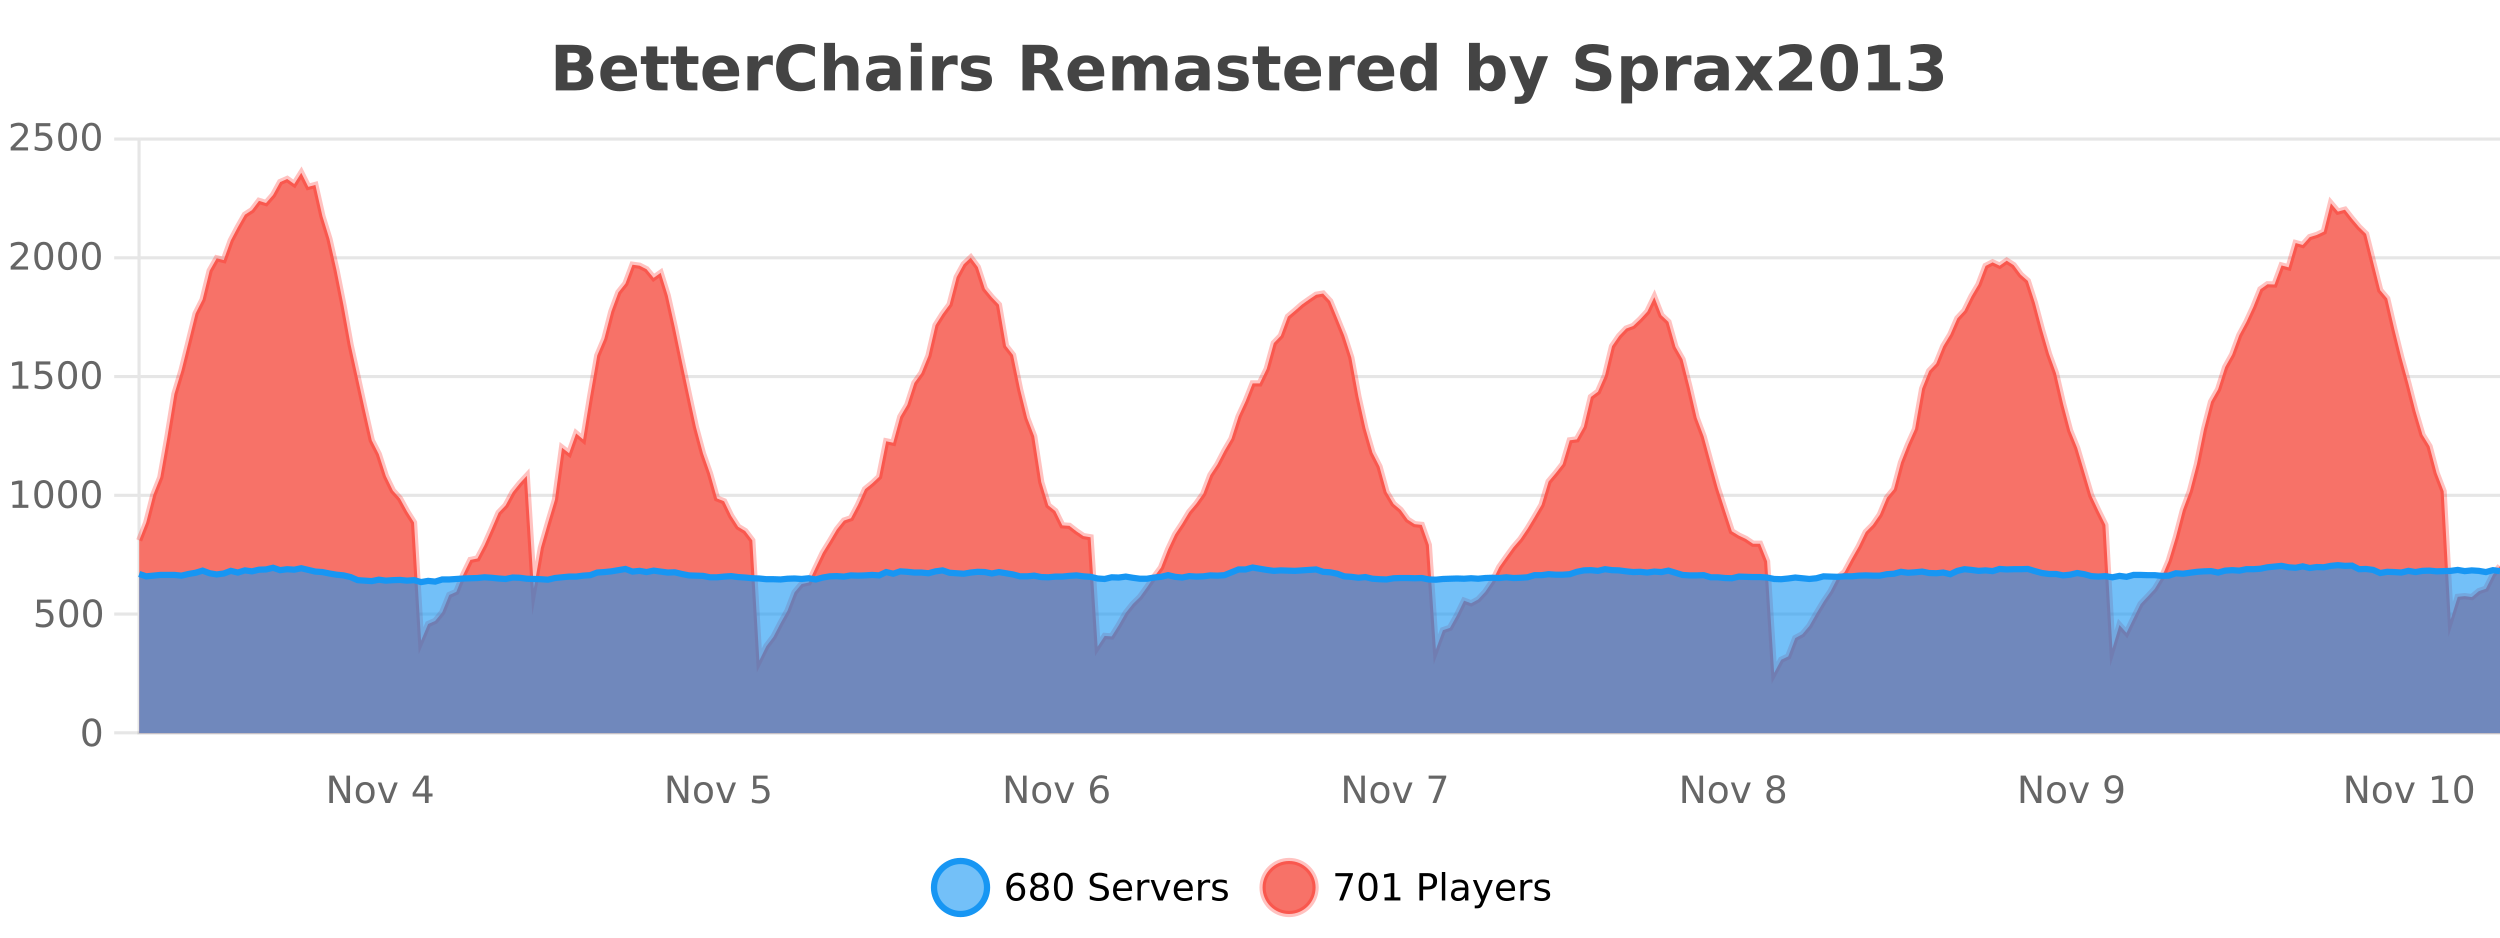 <?xml version="1.0" encoding="UTF-8"?>
<svg xmlns="http://www.w3.org/2000/svg" xmlns:xlink="http://www.w3.org/1999/xlink" width="800pt" height="300pt" viewBox="0 0 800 300" version="1.1">
<defs>
<clipPath id="clip1">
  <path d="M 270 263 L 345 263 L 345 300 L 270 300 Z M 270 263 "/>
</clipPath>
<clipPath id="clip2">
  <path d="M 375 263 L 450 263 L 450 300 L 375 300 Z M 375 263 "/>
</clipPath>
<clipPath id="clip3">
  <path d="M 44.539 55 L 800 55 L 800 234.602 L 44.539 234.602 Z M 44.539 55 "/>
</clipPath>
<clipPath id="clip4">
  <path d="M 43.539 43 L 800 43 L 800 235.602 L 43.539 235.602 Z M 43.539 43 "/>
</clipPath>
<clipPath id="clip5">
  <path d="M 44.539 180 L 800 180 L 800 234.602 L 44.539 234.602 Z M 44.539 180 "/>
</clipPath>
<clipPath id="clip6">
  <path d="M 43.539 152 L 800 152 L 800 215 L 43.539 215 Z M 43.539 152 "/>
</clipPath>
</defs>
<g id="surface227146">
<rect x="0" y="0" width="800" height="300" style="fill:rgb(100%,100%,100%);fill-opacity:1;stroke:none;"/>
<path style="fill:none;stroke-width:1;stroke-linecap:butt;stroke-linejoin:miter;stroke:rgb(0%,0%,0%);stroke-opacity:0.098;stroke-miterlimit:10;" d="M 45 234.5 L 800 234.5 "/>
<path style="fill:none;stroke-width:1;stroke-linecap:butt;stroke-linejoin:miter;stroke:rgb(0%,0%,0%);stroke-opacity:0.098;stroke-miterlimit:10;" d="M 36.539 234.5 L 44 234.5 "/>
<path style="fill:none;stroke-width:1;stroke-linecap:butt;stroke-linejoin:miter;stroke:rgb(0%,0%,0%);stroke-opacity:0.098;stroke-miterlimit:10;" d="M 45 196.5 L 800 196.5 "/>
<path style="fill:none;stroke-width:1;stroke-linecap:butt;stroke-linejoin:miter;stroke:rgb(0%,0%,0%);stroke-opacity:0.098;stroke-miterlimit:10;" d="M 36.539 196.5 L 44 196.5 "/>
<path style="fill:none;stroke-width:1;stroke-linecap:butt;stroke-linejoin:miter;stroke:rgb(0%,0%,0%);stroke-opacity:0.098;stroke-miterlimit:10;" d="M 45 158.5 L 800 158.5 "/>
<path style="fill:none;stroke-width:1;stroke-linecap:butt;stroke-linejoin:miter;stroke:rgb(0%,0%,0%);stroke-opacity:0.098;stroke-miterlimit:10;" d="M 36.539 158.5 L 44 158.5 "/>
<path style="fill:none;stroke-width:1;stroke-linecap:butt;stroke-linejoin:miter;stroke:rgb(0%,0%,0%);stroke-opacity:0.098;stroke-miterlimit:10;" d="M 45 120.5 L 800 120.5 "/>
<path style="fill:none;stroke-width:1;stroke-linecap:butt;stroke-linejoin:miter;stroke:rgb(0%,0%,0%);stroke-opacity:0.098;stroke-miterlimit:10;" d="M 36.539 120.5 L 44 120.5 "/>
<path style="fill:none;stroke-width:1;stroke-linecap:butt;stroke-linejoin:miter;stroke:rgb(0%,0%,0%);stroke-opacity:0.098;stroke-miterlimit:10;" d="M 45 82.5 L 800 82.5 "/>
<path style="fill:none;stroke-width:1;stroke-linecap:butt;stroke-linejoin:miter;stroke:rgb(0%,0%,0%);stroke-opacity:0.098;stroke-miterlimit:10;" d="M 36.539 82.5 L 44 82.5 "/>
<path style="fill:none;stroke-width:1;stroke-linecap:butt;stroke-linejoin:miter;stroke:rgb(0%,0%,0%);stroke-opacity:0.098;stroke-miterlimit:10;" d="M 45 44.5 L 800 44.5 "/>
<path style="fill:none;stroke-width:1;stroke-linecap:butt;stroke-linejoin:miter;stroke:rgb(0%,0%,0%);stroke-opacity:0.098;stroke-miterlimit:10;" d="M 36.539 44.5 L 44 44.5 "/>
<path style=" stroke:none;fill-rule:nonzero;fill:rgb(9.02%,58.824%,95.294%);fill-opacity:0.6;" d="M 315.852 284 C 315.852 288.688 312.055 292.484 307.367 292.484 C 302.684 292.484 298.883 288.688 298.883 284 C 298.883 279.312 302.684 275.516 307.367 275.516 C 312.055 275.516 315.852 279.312 315.852 284 Z M 315.852 284 "/>
<g clip-path="url(#clip1)" clip-rule="nonzero">
<path style="fill:none;stroke-width:2;stroke-linecap:butt;stroke-linejoin:miter;stroke:rgb(9.02%,58.824%,95.294%);stroke-opacity:1;stroke-miterlimit:10;" d="M 315.852 284 C 315.852 288.688 312.055 292.484 307.367 292.484 C 302.684 292.484 298.883 288.688 298.883 284 C 298.883 279.312 302.684 275.516 307.367 275.516 C 312.055 275.516 315.852 279.312 315.852 284 Z M 315.852 284 "/>
</g>
<path style=" stroke:none;fill-rule:nonzero;fill:rgb(0%,0%,0%);fill-opacity:1;" d="M 325.148 283.312 C 324.617 283.312 324.195 283.496 323.883 283.859 C 323.57 284.227 323.414 284.719 323.414 285.344 C 323.414 285.98 323.57 286.48 323.883 286.844 C 324.195 287.211 324.617 287.391 325.148 287.391 C 325.68 287.391 326.094 287.211 326.398 286.844 C 326.711 286.48 326.867 285.98 326.867 285.344 C 326.867 284.719 326.711 284.227 326.398 283.859 C 326.094 283.496 325.68 283.312 325.148 283.312 Z M 327.492 279.594 L 327.492 280.672 C 327.188 280.539 326.887 280.434 326.586 280.359 C 326.281 280.289 325.984 280.25 325.695 280.25 C 324.914 280.25 324.312 280.516 323.898 281.047 C 323.492 281.57 323.258 282.359 323.195 283.422 C 323.422 283.09 323.711 282.836 324.055 282.656 C 324.406 282.469 324.793 282.375 325.211 282.375 C 326.086 282.375 326.777 282.641 327.289 283.172 C 327.797 283.703 328.055 284.43 328.055 285.344 C 328.055 286.25 327.789 286.977 327.258 287.516 C 326.727 288.059 326.023 288.328 325.148 288.328 C 324.125 288.328 323.352 287.945 322.82 287.172 C 322.289 286.391 322.023 285.266 322.023 283.797 C 322.023 282.414 322.352 281.309 323.008 280.484 C 323.664 279.664 324.543 279.25 325.648 279.25 C 325.938 279.25 326.234 279.281 326.539 279.344 C 326.84 279.398 327.156 279.48 327.492 279.594 Z M 332.629 284 C 332.066 284 331.621 284.152 331.301 284.453 C 330.977 284.758 330.816 285.168 330.816 285.688 C 330.816 286.219 330.977 286.637 331.301 286.938 C 331.621 287.242 332.066 287.391 332.629 287.391 C 333.191 287.391 333.633 287.242 333.957 286.938 C 334.277 286.637 334.441 286.219 334.441 285.688 C 334.441 285.168 334.277 284.758 333.957 284.453 C 333.645 284.152 333.199 284 332.629 284 Z M 331.441 283.5 C 330.941 283.375 330.543 283.141 330.254 282.797 C 329.973 282.445 329.832 282.016 329.832 281.516 C 329.832 280.82 330.082 280.266 330.582 279.859 C 331.082 279.453 331.762 279.25 332.629 279.25 C 333.504 279.25 334.184 279.453 334.676 279.859 C 335.176 280.266 335.426 280.82 335.426 281.516 C 335.426 282.016 335.285 282.445 335.004 282.797 C 334.723 283.141 334.324 283.375 333.816 283.5 C 334.387 283.637 334.832 283.898 335.145 284.281 C 335.465 284.668 335.629 285.137 335.629 285.688 C 335.629 286.543 335.367 287.199 334.848 287.656 C 334.336 288.105 333.598 288.328 332.629 288.328 C 331.668 288.328 330.93 288.105 330.41 287.656 C 329.887 287.199 329.629 286.543 329.629 285.688 C 329.629 285.137 329.789 284.668 330.113 284.281 C 330.434 283.898 330.879 283.637 331.441 283.5 Z M 331.02 281.625 C 331.02 282.086 331.16 282.438 331.441 282.688 C 331.723 282.938 332.117 283.062 332.629 283.062 C 333.137 283.062 333.535 282.938 333.816 282.688 C 334.105 282.438 334.254 282.086 334.254 281.625 C 334.254 281.18 334.105 280.828 333.816 280.578 C 333.535 280.32 333.137 280.188 332.629 280.188 C 332.117 280.188 331.723 280.32 331.441 280.578 C 331.16 280.828 331.02 281.18 331.02 281.625 Z M 340.266 280.188 C 339.66 280.188 339.203 280.492 338.891 281.094 C 338.586 281.688 338.438 282.59 338.438 283.797 C 338.438 284.996 338.586 285.898 338.891 286.5 C 339.203 287.094 339.66 287.391 340.266 287.391 C 340.879 287.391 341.336 287.094 341.641 286.5 C 341.953 285.898 342.109 284.996 342.109 283.797 C 342.109 282.59 341.953 281.688 341.641 281.094 C 341.336 280.492 340.879 280.188 340.266 280.188 Z M 340.266 279.25 C 341.242 279.25 341.992 279.641 342.516 280.422 C 343.035 281.195 343.297 282.32 343.297 283.797 C 343.297 285.266 343.035 286.391 342.516 287.172 C 341.992 287.945 341.242 288.328 340.266 288.328 C 339.285 288.328 338.535 287.945 338.016 287.172 C 337.504 286.391 337.25 285.266 337.25 283.797 C 337.25 282.32 337.504 281.195 338.016 280.422 C 338.535 279.641 339.285 279.25 340.266 279.25 Z M 354.32 279.688 L 354.32 280.844 C 353.871 280.637 353.445 280.48 353.039 280.375 C 352.641 280.262 352.262 280.203 351.898 280.203 C 351.25 280.203 350.75 280.328 350.398 280.578 C 350.055 280.828 349.883 281.188 349.883 281.656 C 349.883 282.043 349.996 282.336 350.227 282.531 C 350.453 282.73 350.898 282.887 351.555 283 L 352.258 283.156 C 353.141 283.324 353.793 283.621 354.211 284.047 C 354.637 284.465 354.852 285.027 354.852 285.734 C 354.852 286.59 354.562 287.234 353.992 287.672 C 353.43 288.109 352.594 288.328 351.492 288.328 C 351.086 288.328 350.648 288.281 350.18 288.188 C 349.711 288.094 349.227 287.953 348.727 287.766 L 348.727 286.547 C 349.203 286.82 349.672 287.023 350.133 287.156 C 350.602 287.293 351.055 287.359 351.492 287.359 C 352.168 287.359 352.688 287.23 353.055 286.969 C 353.43 286.699 353.617 286.32 353.617 285.828 C 353.617 285.402 353.48 285.07 353.211 284.828 C 352.949 284.578 352.516 284.398 351.914 284.281 L 351.195 284.141 C 350.309 283.965 349.668 283.688 349.273 283.312 C 348.887 282.938 348.695 282.418 348.695 281.75 C 348.695 280.969 348.965 280.359 349.508 279.922 C 350.047 279.477 350.797 279.25 351.758 279.25 C 352.172 279.25 352.59 279.289 353.008 279.359 C 353.434 279.434 353.871 279.543 354.32 279.688 Z M 362.266 284.609 L 362.266 285.125 L 357.297 285.125 C 357.348 285.875 357.57 286.445 357.969 286.828 C 358.375 287.215 358.93 287.406 359.641 287.406 C 360.055 287.406 360.457 287.359 360.844 287.266 C 361.238 287.164 361.629 287.008 362.016 286.797 L 362.016 287.828 C 361.617 287.984 361.219 288.105 360.812 288.188 C 360.406 288.281 359.992 288.328 359.578 288.328 C 358.535 288.328 357.707 288.027 357.094 287.422 C 356.477 286.809 356.172 285.98 356.172 284.938 C 356.172 283.867 356.461 283.016 357.047 282.391 C 357.629 281.758 358.41 281.438 359.391 281.438 C 360.273 281.438 360.973 281.727 361.484 282.297 C 362.004 282.859 362.266 283.633 362.266 284.609 Z M 361.188 284.281 C 361.176 283.699 361.008 283.23 360.688 282.875 C 360.363 282.523 359.938 282.344 359.406 282.344 C 358.801 282.344 358.316 282.516 357.953 282.859 C 357.598 283.203 357.395 283.684 357.344 284.297 Z M 367.836 282.594 C 367.711 282.531 367.574 282.484 367.43 282.453 C 367.293 282.414 367.137 282.391 366.961 282.391 C 366.355 282.391 365.887 282.59 365.555 282.984 C 365.23 283.383 365.07 283.953 365.07 284.703 L 365.07 288.156 L 363.992 288.156 L 363.992 281.594 L 365.07 281.594 L 365.07 282.609 C 365.297 282.215 365.594 281.922 365.961 281.734 C 366.324 281.539 366.766 281.438 367.289 281.438 C 367.359 281.438 367.438 281.445 367.523 281.453 C 367.617 281.465 367.715 281.48 367.82 281.5 Z M 368.195 281.594 L 369.336 281.594 L 371.383 287.094 L 373.445 281.594 L 374.586 281.594 L 372.117 288.156 L 370.648 288.156 Z M 381.688 284.609 L 381.688 285.125 L 376.719 285.125 C 376.77 285.875 376.992 286.445 377.391 286.828 C 377.797 287.215 378.352 287.406 379.062 287.406 C 379.477 287.406 379.879 287.359 380.266 287.266 C 380.66 287.164 381.051 287.008 381.438 286.797 L 381.438 287.828 C 381.039 287.984 380.641 288.105 380.234 288.188 C 379.828 288.281 379.414 288.328 379 288.328 C 377.957 288.328 377.129 288.027 376.516 287.422 C 375.898 286.809 375.594 285.98 375.594 284.938 C 375.594 283.867 375.883 283.016 376.469 282.391 C 377.051 281.758 377.832 281.438 378.812 281.438 C 379.695 281.438 380.395 281.727 380.906 282.297 C 381.426 282.859 381.688 283.633 381.688 284.609 Z M 380.609 284.281 C 380.598 283.699 380.43 283.23 380.109 282.875 C 379.785 282.523 379.359 282.344 378.828 282.344 C 378.223 282.344 377.738 282.516 377.375 282.859 C 377.02 283.203 376.816 283.684 376.766 284.297 Z M 387.258 282.594 C 387.133 282.531 386.996 282.484 386.852 282.453 C 386.715 282.414 386.559 282.391 386.383 282.391 C 385.777 282.391 385.309 282.59 384.977 282.984 C 384.652 283.383 384.492 283.953 384.492 284.703 L 384.492 288.156 L 383.414 288.156 L 383.414 281.594 L 384.492 281.594 L 384.492 282.609 C 384.719 282.215 385.016 281.922 385.383 281.734 C 385.746 281.539 386.188 281.438 386.711 281.438 C 386.781 281.438 386.859 281.445 386.945 281.453 C 387.039 281.465 387.137 281.48 387.242 281.5 Z M 392.562 281.781 L 392.562 282.812 C 392.258 282.656 391.941 282.543 391.609 282.469 C 391.285 282.387 390.945 282.344 390.594 282.344 C 390.062 282.344 389.66 282.43 389.391 282.594 C 389.117 282.75 388.984 282.996 388.984 283.328 C 388.984 283.578 389.078 283.777 389.266 283.922 C 389.461 284.059 389.852 284.188 390.438 284.312 L 390.797 284.406 C 391.566 284.562 392.113 284.793 392.438 285.094 C 392.758 285.398 392.922 285.812 392.922 286.344 C 392.922 286.961 392.676 287.445 392.188 287.797 C 391.707 288.152 391.047 288.328 390.203 288.328 C 389.848 288.328 389.477 288.289 389.094 288.219 C 388.719 288.156 388.32 288.059 387.906 287.922 L 387.906 286.797 C 388.301 287.008 388.691 287.164 389.078 287.266 C 389.461 287.371 389.848 287.422 390.234 287.422 C 390.734 287.422 391.117 287.34 391.391 287.172 C 391.672 286.996 391.812 286.746 391.812 286.422 C 391.812 286.133 391.711 285.906 391.516 285.75 C 391.316 285.594 390.883 285.445 390.219 285.297 L 389.844 285.219 C 389.176 285.074 388.691 284.855 388.391 284.562 C 388.098 284.273 387.953 283.875 387.953 283.375 C 387.953 282.75 388.172 282.273 388.609 281.938 C 389.047 281.605 389.664 281.438 390.469 281.438 C 390.863 281.438 391.238 281.469 391.594 281.531 C 391.945 281.586 392.27 281.668 392.562 281.781 Z M 317.367 277.016 "/>
<path style=" stroke:none;fill-rule:nonzero;fill:rgb(96.863%,44.706%,40.784%);fill-opacity:1;" d="M 420.988 284 C 420.988 288.688 417.191 292.484 412.504 292.484 C 407.82 292.484 404.02 288.688 404.02 284 C 404.02 279.312 407.82 275.516 412.504 275.516 C 417.191 275.516 420.988 279.312 420.988 284 Z M 420.988 284 "/>
<g clip-path="url(#clip2)" clip-rule="nonzero">
<path style="fill:none;stroke-width:2;stroke-linecap:butt;stroke-linejoin:miter;stroke:rgb(100%,4.706%,0%);stroke-opacity:0.247;stroke-miterlimit:10;" d="M 420.988 284 C 420.988 288.688 417.191 292.484 412.504 292.484 C 407.82 292.484 404.02 288.688 404.02 284 C 404.02 279.312 407.82 275.516 412.504 275.516 C 417.191 275.516 420.988 279.312 420.988 284 Z M 420.988 284 "/>
</g>
<path style=" stroke:none;fill-rule:nonzero;fill:rgb(0%,0%,0%);fill-opacity:1;" d="M 427.305 279.406 L 432.93 279.406 L 432.93 279.906 L 429.758 288.156 L 428.523 288.156 L 431.508 280.406 L 427.305 280.406 Z M 437.766 280.188 C 437.16 280.188 436.703 280.492 436.391 281.094 C 436.086 281.688 435.938 282.59 435.938 283.797 C 435.938 284.996 436.086 285.898 436.391 286.5 C 436.703 287.094 437.16 287.391 437.766 287.391 C 438.379 287.391 438.836 287.094 439.141 286.5 C 439.453 285.898 439.609 284.996 439.609 283.797 C 439.609 282.59 439.453 281.688 439.141 281.094 C 438.836 280.492 438.379 280.188 437.766 280.188 Z M 437.766 279.25 C 438.742 279.25 439.492 279.641 440.016 280.422 C 440.535 281.195 440.797 282.32 440.797 283.797 C 440.797 285.266 440.535 286.391 440.016 287.172 C 439.492 287.945 438.742 288.328 437.766 288.328 C 436.785 288.328 436.035 287.945 435.516 287.172 C 435.004 286.391 434.75 285.266 434.75 283.797 C 434.75 282.32 435.004 281.195 435.516 280.422 C 436.035 279.641 436.785 279.25 437.766 279.25 Z M 443.07 287.156 L 445.008 287.156 L 445.008 280.484 L 442.898 280.906 L 442.898 279.828 L 444.992 279.406 L 446.18 279.406 L 446.18 287.156 L 448.117 287.156 L 448.117 288.156 L 443.07 288.156 Z M 455.398 280.375 L 455.398 283.672 L 456.883 283.672 C 457.434 283.672 457.859 283.531 458.164 283.25 C 458.465 282.961 458.617 282.547 458.617 282.016 C 458.617 281.496 458.465 281.094 458.164 280.812 C 457.859 280.523 457.434 280.375 456.883 280.375 Z M 454.211 279.406 L 456.883 279.406 C 457.871 279.406 458.617 279.633 459.117 280.078 C 459.617 280.516 459.867 281.164 459.867 282.016 C 459.867 282.883 459.617 283.539 459.117 283.984 C 458.617 284.422 457.871 284.641 456.883 284.641 L 455.398 284.641 L 455.398 288.156 L 454.211 288.156 Z M 461.398 279.031 L 462.477 279.031 L 462.477 288.156 L 461.398 288.156 Z M 467.719 284.859 C 466.852 284.859 466.25 284.961 465.906 285.156 C 465.57 285.355 465.406 285.695 465.406 286.172 C 465.406 286.559 465.531 286.867 465.781 287.094 C 466.039 287.312 466.383 287.422 466.812 287.422 C 467.414 287.422 467.895 287.215 468.25 286.797 C 468.613 286.371 468.797 285.805 468.797 285.094 L 468.797 284.859 Z M 469.875 284.406 L 469.875 288.156 L 468.797 288.156 L 468.797 287.156 C 468.547 287.555 468.238 287.852 467.875 288.047 C 467.508 288.234 467.062 288.328 466.531 288.328 C 465.852 288.328 465.316 288.141 464.922 287.766 C 464.523 287.383 464.328 286.875 464.328 286.25 C 464.328 285.512 464.57 284.953 465.062 284.578 C 465.562 284.203 466.301 284.016 467.281 284.016 L 468.797 284.016 L 468.797 283.906 C 468.797 283.406 468.629 283.023 468.297 282.75 C 467.973 282.48 467.52 282.344 466.938 282.344 C 466.562 282.344 466.191 282.391 465.828 282.484 C 465.473 282.578 465.133 282.715 464.812 282.891 L 464.812 281.891 C 465.207 281.734 465.586 281.621 465.953 281.547 C 466.328 281.477 466.691 281.438 467.047 281.438 C 467.992 281.438 468.703 281.684 469.172 282.172 C 469.641 282.664 469.875 283.406 469.875 284.406 Z M 474.82 288.766 C 474.516 289.547 474.219 290.055 473.93 290.297 C 473.637 290.535 473.25 290.656 472.773 290.656 L 471.914 290.656 L 471.914 289.75 L 472.539 289.75 C 472.84 289.75 473.07 289.676 473.227 289.531 C 473.391 289.395 473.574 289.066 473.773 288.547 L 473.977 288.047 L 471.32 281.594 L 472.461 281.594 L 474.508 286.719 L 476.57 281.594 L 477.711 281.594 Z M 484.812 284.609 L 484.812 285.125 L 479.844 285.125 C 479.895 285.875 480.117 286.445 480.516 286.828 C 480.922 287.215 481.477 287.406 482.188 287.406 C 482.602 287.406 483.004 287.359 483.391 287.266 C 483.785 287.164 484.176 287.008 484.562 286.797 L 484.562 287.828 C 484.164 287.984 483.766 288.105 483.359 288.188 C 482.953 288.281 482.539 288.328 482.125 288.328 C 481.082 288.328 480.254 288.027 479.641 287.422 C 479.023 286.809 478.719 285.98 478.719 284.938 C 478.719 283.867 479.008 283.016 479.594 282.391 C 480.176 281.758 480.957 281.438 481.938 281.438 C 482.82 281.438 483.52 281.727 484.031 282.297 C 484.551 282.859 484.812 283.633 484.812 284.609 Z M 483.734 284.281 C 483.723 283.699 483.555 283.23 483.234 282.875 C 482.91 282.523 482.484 282.344 481.953 282.344 C 481.348 282.344 480.863 282.516 480.5 282.859 C 480.145 283.203 479.941 283.684 479.891 284.297 Z M 490.383 282.594 C 490.258 282.531 490.121 282.484 489.977 282.453 C 489.84 282.414 489.684 282.391 489.508 282.391 C 488.902 282.391 488.434 282.59 488.102 282.984 C 487.777 283.383 487.617 283.953 487.617 284.703 L 487.617 288.156 L 486.539 288.156 L 486.539 281.594 L 487.617 281.594 L 487.617 282.609 C 487.844 282.215 488.141 281.922 488.508 281.734 C 488.871 281.539 489.312 281.438 489.836 281.438 C 489.906 281.438 489.984 281.445 490.07 281.453 C 490.164 281.465 490.262 281.48 490.367 281.5 Z M 495.691 281.781 L 495.691 282.812 C 495.387 282.656 495.07 282.543 494.738 282.469 C 494.414 282.387 494.074 282.344 493.723 282.344 C 493.191 282.344 492.789 282.43 492.52 282.594 C 492.246 282.75 492.113 282.996 492.113 283.328 C 492.113 283.578 492.207 283.777 492.395 283.922 C 492.59 284.059 492.98 284.188 493.566 284.312 L 493.926 284.406 C 494.695 284.562 495.242 284.793 495.566 285.094 C 495.887 285.398 496.051 285.812 496.051 286.344 C 496.051 286.961 495.805 287.445 495.316 287.797 C 494.836 288.152 494.176 288.328 493.332 288.328 C 492.977 288.328 492.605 288.289 492.223 288.219 C 491.848 288.156 491.449 288.059 491.035 287.922 L 491.035 286.797 C 491.43 287.008 491.82 287.164 492.207 287.266 C 492.59 287.371 492.977 287.422 493.363 287.422 C 493.863 287.422 494.246 287.34 494.52 287.172 C 494.801 286.996 494.941 286.746 494.941 286.422 C 494.941 286.133 494.84 285.906 494.645 285.75 C 494.445 285.594 494.012 285.445 493.348 285.297 L 492.973 285.219 C 492.305 285.074 491.82 284.855 491.52 284.562 C 491.227 284.273 491.082 283.875 491.082 283.375 C 491.082 282.75 491.301 282.273 491.738 281.938 C 492.176 281.605 492.793 281.438 493.598 281.438 C 493.992 281.438 494.367 281.469 494.723 281.531 C 495.074 281.586 495.398 281.668 495.691 281.781 Z M 422.504 277.016 "/>
<path style=" stroke:none;fill-rule:nonzero;fill:rgb(26.667%,26.667%,26.667%);fill-opacity:1;" d="M 183.672 19.984 C 184.266 19.984 184.711 19.855 185.016 19.594 C 185.328 19.336 185.484 18.949 185.484 18.438 C 185.484 17.938 185.328 17.559 185.016 17.297 C 184.711 17.039 184.266 16.906 183.672 16.906 L 181.594 16.906 L 181.594 19.984 Z M 183.797 26.359 C 184.555 26.359 185.125 26.203 185.5 25.891 C 185.883 25.57 186.078 25.086 186.078 24.438 C 186.078 23.805 185.891 23.328 185.516 23.016 C 185.141 22.703 184.566 22.547 183.797 22.547 L 181.594 22.547 L 181.594 26.359 Z M 187.297 21.125 C 188.109 21.355 188.734 21.789 189.172 22.422 C 189.617 23.047 189.844 23.82 189.844 24.734 C 189.844 26.141 189.363 27.195 188.406 27.891 C 187.457 28.578 186.016 28.922 184.078 28.922 L 177.844 28.922 L 177.844 14.344 L 183.484 14.344 C 185.504 14.344 186.969 14.652 187.875 15.266 C 188.789 15.871 189.25 16.852 189.25 18.203 C 189.25 18.914 189.082 19.516 188.75 20.016 C 188.414 20.508 187.93 20.875 187.297 21.125 Z M 203.836 23.422 L 203.836 24.422 L 195.664 24.422 C 195.746 25.246 196.043 25.859 196.555 26.266 C 197.062 26.672 197.773 26.875 198.68 26.875 C 199.418 26.875 200.172 26.766 200.945 26.547 C 201.715 26.328 202.508 26 203.32 25.562 L 203.32 28.25 C 202.496 28.562 201.668 28.797 200.836 28.953 C 200.012 29.117 199.188 29.203 198.367 29.203 C 196.387 29.203 194.844 28.703 193.742 27.703 C 192.648 26.695 192.102 25.281 192.102 23.469 C 192.102 21.68 192.637 20.273 193.711 19.25 C 194.793 18.23 196.277 17.719 198.164 17.719 C 199.883 17.719 201.258 18.242 202.289 19.281 C 203.32 20.312 203.836 21.695 203.836 23.422 Z M 200.242 22.266 C 200.242 21.602 200.047 21.062 199.664 20.656 C 199.277 20.25 198.773 20.047 198.148 20.047 C 197.469 20.047 196.918 20.242 196.492 20.625 C 196.074 21 195.812 21.547 195.711 22.266 Z M 210.309 14.875 L 210.309 17.984 L 213.918 17.984 L 213.918 20.484 L 210.309 20.484 L 210.309 25.125 C 210.309 25.637 210.406 25.98 210.605 26.156 C 210.812 26.336 211.215 26.422 211.809 26.422 L 213.605 26.422 L 213.605 28.922 L 210.605 28.922 C 209.23 28.922 208.25 28.637 207.668 28.062 C 207.094 27.48 206.809 26.5 206.809 25.125 L 206.809 20.484 L 205.074 20.484 L 205.074 17.984 L 206.809 17.984 L 206.809 14.875 Z M 219.867 14.875 L 219.867 17.984 L 223.477 17.984 L 223.477 20.484 L 219.867 20.484 L 219.867 25.125 C 219.867 25.637 219.965 25.98 220.164 26.156 C 220.371 26.336 220.773 26.422 221.367 26.422 L 223.164 26.422 L 223.164 28.922 L 220.164 28.922 C 218.789 28.922 217.809 28.637 217.227 28.062 C 216.652 27.48 216.367 26.5 216.367 25.125 L 216.367 20.484 L 214.633 20.484 L 214.633 17.984 L 216.367 17.984 L 216.367 14.875 Z M 236.523 23.422 L 236.523 24.422 L 228.352 24.422 C 228.434 25.246 228.73 25.859 229.242 26.266 C 229.75 26.672 230.461 26.875 231.367 26.875 C 232.105 26.875 232.859 26.766 233.633 26.547 C 234.402 26.328 235.195 26 236.008 25.562 L 236.008 28.25 C 235.184 28.562 234.355 28.797 233.523 28.953 C 232.699 29.117 231.875 29.203 231.055 29.203 C 229.074 29.203 227.531 28.703 226.43 27.703 C 225.336 26.695 224.789 25.281 224.789 23.469 C 224.789 21.68 225.324 20.273 226.398 19.25 C 227.48 18.23 228.965 17.719 230.852 17.719 C 232.57 17.719 233.945 18.242 234.977 19.281 C 236.008 20.312 236.523 21.695 236.523 23.422 Z M 232.93 22.266 C 232.93 21.602 232.734 21.062 232.352 20.656 C 231.965 20.25 231.461 20.047 230.836 20.047 C 230.156 20.047 229.605 20.242 229.18 20.625 C 228.762 21 228.5 21.547 228.398 22.266 Z M 247.305 20.969 C 246.992 20.824 246.684 20.719 246.383 20.656 C 246.078 20.586 245.777 20.547 245.477 20.547 C 244.57 20.547 243.871 20.836 243.383 21.406 C 242.902 21.98 242.664 22.805 242.664 23.875 L 242.664 28.922 L 239.18 28.922 L 239.18 17.984 L 242.664 17.984 L 242.664 19.781 C 243.109 19.062 243.625 18.543 244.211 18.219 C 244.793 17.887 245.492 17.719 246.305 17.719 C 246.43 17.719 246.559 17.727 246.695 17.734 C 246.828 17.746 247.027 17.766 247.289 17.797 Z M 260.766 28.125 C 260.066 28.48 259.344 28.746 258.594 28.922 C 257.852 29.109 257.07 29.203 256.25 29.203 C 253.82 29.203 251.898 28.527 250.484 27.172 C 249.066 25.809 248.359 23.965 248.359 21.641 C 248.359 19.32 249.066 17.48 250.484 16.125 C 251.898 14.762 253.82 14.078 256.25 14.078 C 257.07 14.078 257.852 14.172 258.594 14.359 C 259.344 14.539 260.066 14.805 260.766 15.156 L 260.766 18.172 C 260.066 17.703 259.379 17.359 258.703 17.141 C 258.023 16.914 257.312 16.797 256.562 16.797 C 255.219 16.797 254.16 17.23 253.391 18.094 C 252.629 18.949 252.25 20.133 252.25 21.641 C 252.25 23.152 252.629 24.34 253.391 25.203 C 254.16 26.059 255.219 26.484 256.562 26.484 C 257.312 26.484 258.023 26.375 258.703 26.156 C 259.379 25.93 260.066 25.578 260.766 25.109 Z M 274.707 22.266 L 274.707 28.922 L 271.191 28.922 L 271.191 23.844 C 271.191 22.887 271.168 22.23 271.129 21.875 C 271.086 21.512 271.012 21.246 270.91 21.078 C 270.773 20.852 270.586 20.672 270.348 20.547 C 270.117 20.422 269.852 20.359 269.551 20.359 C 268.82 20.359 268.246 20.641 267.832 21.203 C 267.414 21.766 267.207 22.547 267.207 23.547 L 267.207 28.922 L 263.723 28.922 L 263.723 13.719 L 267.207 13.719 L 267.207 19.578 C 267.738 18.945 268.301 18.477 268.895 18.172 C 269.488 17.871 270.137 17.719 270.848 17.719 C 272.117 17.719 273.074 18.109 273.723 18.891 C 274.379 19.664 274.707 20.789 274.707 22.266 Z M 282.852 24 C 282.121 24 281.574 24.125 281.211 24.375 C 280.844 24.617 280.664 24.98 280.664 25.469 C 280.664 25.906 280.809 26.25 281.102 26.5 C 281.402 26.75 281.812 26.875 282.336 26.875 C 282.992 26.875 283.543 26.641 283.992 26.172 C 284.449 25.703 284.68 25.117 284.68 24.406 L 284.68 24 Z M 288.195 22.688 L 288.195 28.922 L 284.68 28.922 L 284.68 27.297 C 284.211 27.965 283.68 28.449 283.086 28.75 C 282.5 29.051 281.789 29.203 280.945 29.203 C 279.82 29.203 278.902 28.875 278.195 28.219 C 277.484 27.555 277.133 26.695 277.133 25.641 C 277.133 24.359 277.57 23.422 278.445 22.828 C 279.328 22.227 280.719 21.922 282.617 21.922 L 284.68 21.922 L 284.68 21.641 C 284.68 21.09 284.461 20.688 284.023 20.438 C 283.586 20.18 282.902 20.047 281.977 20.047 C 281.227 20.047 280.527 20.125 279.883 20.281 C 279.234 20.43 278.637 20.648 278.086 20.938 L 278.086 18.281 C 278.836 18.094 279.586 17.953 280.336 17.859 C 281.094 17.766 281.855 17.719 282.617 17.719 C 284.586 17.719 286.008 18.109 286.883 18.891 C 287.758 19.664 288.195 20.93 288.195 22.688 Z M 291.457 17.984 L 294.941 17.984 L 294.941 28.922 L 291.457 28.922 Z M 291.457 13.719 L 294.941 13.719 L 294.941 16.578 L 291.457 16.578 Z M 306.438 20.969 C 306.125 20.824 305.816 20.719 305.516 20.656 C 305.211 20.586 304.91 20.547 304.609 20.547 C 303.703 20.547 303.004 20.836 302.516 21.406 C 302.035 21.98 301.797 22.805 301.797 23.875 L 301.797 28.922 L 298.312 28.922 L 298.312 17.984 L 301.797 17.984 L 301.797 19.781 C 302.242 19.062 302.758 18.543 303.344 18.219 C 303.926 17.887 304.625 17.719 305.438 17.719 C 305.562 17.719 305.691 17.727 305.828 17.734 C 305.961 17.746 306.16 17.766 306.422 17.797 Z M 316.707 18.328 L 316.707 20.984 C 315.965 20.672 315.246 20.438 314.551 20.281 C 313.852 20.125 313.191 20.047 312.566 20.047 C 311.91 20.047 311.418 20.133 311.098 20.297 C 310.773 20.465 310.613 20.719 310.613 21.062 C 310.613 21.344 310.73 21.559 310.973 21.703 C 311.223 21.852 311.66 21.961 312.285 22.031 L 312.91 22.125 C 314.699 22.355 315.902 22.73 316.52 23.25 C 317.133 23.773 317.441 24.59 317.441 25.703 C 317.441 26.871 317.008 27.746 316.145 28.328 C 315.289 28.914 314.012 29.203 312.316 29.203 C 311.586 29.203 310.836 29.145 310.066 29.031 C 309.293 28.918 308.504 28.746 307.691 28.516 L 307.691 25.859 C 308.387 26.203 309.102 26.461 309.832 26.625 C 310.559 26.793 311.305 26.875 312.066 26.875 C 312.754 26.875 313.27 26.781 313.613 26.594 C 313.957 26.406 314.129 26.125 314.129 25.75 C 314.129 25.438 314.008 25.211 313.77 25.062 C 313.527 24.906 313.055 24.789 312.348 24.703 L 311.738 24.625 C 310.176 24.43 309.082 24.07 308.457 23.547 C 307.832 23.016 307.52 22.215 307.52 21.141 C 307.52 19.984 307.914 19.125 308.707 18.562 C 309.508 18 310.727 17.719 312.363 17.719 C 313.008 17.719 313.684 17.773 314.395 17.875 C 315.102 17.969 315.871 18.121 316.707 18.328 Z M 332.527 20.812 C 333.316 20.812 333.887 20.668 334.23 20.375 C 334.574 20.074 334.746 19.59 334.746 18.922 C 334.746 18.258 334.574 17.781 334.23 17.5 C 333.887 17.211 333.316 17.062 332.527 17.062 L 330.949 17.062 L 330.949 20.812 Z M 330.949 23.406 L 330.949 28.922 L 327.199 28.922 L 327.199 14.344 L 332.934 14.344 C 334.848 14.344 336.254 14.668 337.152 15.312 C 338.047 15.961 338.496 16.977 338.496 18.359 C 338.496 19.328 338.262 20.125 337.793 20.75 C 337.332 21.367 336.637 21.82 335.699 22.109 C 336.207 22.227 336.668 22.492 337.074 22.906 C 337.48 23.312 337.891 23.938 338.309 24.781 L 340.355 28.922 L 336.355 28.922 L 334.574 25.297 C 334.219 24.57 333.855 24.074 333.48 23.812 C 333.113 23.543 332.625 23.406 332.012 23.406 Z M 353.352 23.422 L 353.352 24.422 L 345.18 24.422 C 345.262 25.246 345.559 25.859 346.07 26.266 C 346.578 26.672 347.289 26.875 348.195 26.875 C 348.934 26.875 349.688 26.766 350.461 26.547 C 351.23 26.328 352.023 26 352.836 25.562 L 352.836 28.25 C 352.012 28.562 351.184 28.797 350.352 28.953 C 349.527 29.117 348.703 29.203 347.883 29.203 C 345.902 29.203 344.359 28.703 343.258 27.703 C 342.164 26.695 341.617 25.281 341.617 23.469 C 341.617 21.68 342.152 20.273 343.227 19.25 C 344.309 18.23 345.793 17.719 347.68 17.719 C 349.398 17.719 350.773 18.242 351.805 19.281 C 352.836 20.312 353.352 21.695 353.352 23.422 Z M 349.758 22.266 C 349.758 21.602 349.562 21.062 349.18 20.656 C 348.793 20.25 348.289 20.047 347.664 20.047 C 346.984 20.047 346.434 20.242 346.008 20.625 C 345.59 21 345.328 21.547 345.227 22.266 Z M 366.133 19.797 C 366.578 19.121 367.105 18.605 367.711 18.25 C 368.324 17.898 368.996 17.719 369.727 17.719 C 370.977 17.719 371.93 18.109 372.586 18.891 C 373.25 19.664 373.586 20.789 373.586 22.266 L 373.586 28.922 L 370.07 28.922 L 370.07 23.219 C 370.07 23.137 370.07 23.047 370.07 22.953 C 370.078 22.859 370.086 22.73 370.086 22.562 C 370.086 21.793 369.969 21.234 369.742 20.891 C 369.512 20.539 369.141 20.359 368.633 20.359 C 367.977 20.359 367.465 20.637 367.102 21.188 C 366.734 21.73 366.547 22.516 366.539 23.547 L 366.539 28.922 L 363.023 28.922 L 363.023 23.219 C 363.023 22.012 362.918 21.234 362.711 20.891 C 362.5 20.539 362.133 20.359 361.602 20.359 C 360.922 20.359 360.402 20.637 360.039 21.188 C 359.672 21.73 359.492 22.516 359.492 23.547 L 359.492 28.922 L 355.977 28.922 L 355.977 17.984 L 359.492 17.984 L 359.492 19.578 C 359.93 18.965 360.422 18.5 360.977 18.188 C 361.527 17.875 362.141 17.719 362.82 17.719 C 363.57 17.719 364.234 17.902 364.82 18.266 C 365.402 18.633 365.84 19.141 366.133 19.797 Z M 381.738 24 C 381.008 24 380.461 24.125 380.098 24.375 C 379.73 24.617 379.551 24.98 379.551 25.469 C 379.551 25.906 379.695 26.25 379.988 26.5 C 380.289 26.75 380.699 26.875 381.223 26.875 C 381.879 26.875 382.43 26.641 382.879 26.172 C 383.336 25.703 383.566 25.117 383.566 24.406 L 383.566 24 Z M 387.082 22.688 L 387.082 28.922 L 383.566 28.922 L 383.566 27.297 C 383.098 27.965 382.566 28.449 381.973 28.75 C 381.387 29.051 380.676 29.203 379.832 29.203 C 378.707 29.203 377.789 28.875 377.082 28.219 C 376.371 27.555 376.02 26.695 376.02 25.641 C 376.02 24.359 376.457 23.422 377.332 22.828 C 378.215 22.227 379.605 21.922 381.504 21.922 L 383.566 21.922 L 383.566 21.641 C 383.566 21.09 383.348 20.688 382.91 20.438 C 382.473 20.18 381.789 20.047 380.863 20.047 C 380.113 20.047 379.414 20.125 378.77 20.281 C 378.121 20.43 377.523 20.648 376.973 20.938 L 376.973 18.281 C 377.723 18.094 378.473 17.953 379.223 17.859 C 379.98 17.766 380.742 17.719 381.504 17.719 C 383.473 17.719 384.895 18.109 385.77 18.891 C 386.645 19.664 387.082 20.93 387.082 22.688 Z M 398.875 18.328 L 398.875 20.984 C 398.133 20.672 397.414 20.438 396.719 20.281 C 396.02 20.125 395.359 20.047 394.734 20.047 C 394.078 20.047 393.586 20.133 393.266 20.297 C 392.941 20.465 392.781 20.719 392.781 21.062 C 392.781 21.344 392.898 21.559 393.141 21.703 C 393.391 21.852 393.828 21.961 394.453 22.031 L 395.078 22.125 C 396.867 22.355 398.07 22.73 398.688 23.25 C 399.301 23.773 399.609 24.59 399.609 25.703 C 399.609 26.871 399.176 27.746 398.312 28.328 C 397.457 28.914 396.18 29.203 394.484 29.203 C 393.754 29.203 393.004 29.145 392.234 29.031 C 391.461 28.918 390.672 28.746 389.859 28.516 L 389.859 25.859 C 390.555 26.203 391.27 26.461 392 26.625 C 392.727 26.793 393.473 26.875 394.234 26.875 C 394.922 26.875 395.438 26.781 395.781 26.594 C 396.125 26.406 396.297 26.125 396.297 25.75 C 396.297 25.438 396.176 25.211 395.938 25.062 C 395.695 24.906 395.223 24.789 394.516 24.703 L 393.906 24.625 C 392.344 24.43 391.25 24.07 390.625 23.547 C 390 23.016 389.688 22.215 389.688 21.141 C 389.688 19.984 390.082 19.125 390.875 18.562 C 391.676 18 392.895 17.719 394.531 17.719 C 395.176 17.719 395.852 17.773 396.562 17.875 C 397.27 17.969 398.039 18.121 398.875 18.328 Z M 406.062 14.875 L 406.062 17.984 L 409.672 17.984 L 409.672 20.484 L 406.062 20.484 L 406.062 25.125 C 406.062 25.637 406.16 25.98 406.359 26.156 C 406.566 26.336 406.969 26.422 407.562 26.422 L 409.359 26.422 L 409.359 28.922 L 406.359 28.922 C 404.984 28.922 404.004 28.637 403.422 28.062 C 402.848 27.48 402.562 26.5 402.562 25.125 L 402.562 20.484 L 400.828 20.484 L 400.828 17.984 L 402.562 17.984 L 402.562 14.875 Z M 422.715 23.422 L 422.715 24.422 L 414.543 24.422 C 414.625 25.246 414.922 25.859 415.434 26.266 C 415.941 26.672 416.652 26.875 417.559 26.875 C 418.297 26.875 419.051 26.766 419.824 26.547 C 420.594 26.328 421.387 26 422.199 25.562 L 422.199 28.25 C 421.375 28.562 420.547 28.797 419.715 28.953 C 418.891 29.117 418.066 29.203 417.246 29.203 C 415.266 29.203 413.723 28.703 412.621 27.703 C 411.527 26.695 410.98 25.281 410.98 23.469 C 410.98 21.68 411.516 20.273 412.59 19.25 C 413.672 18.23 415.156 17.719 417.043 17.719 C 418.762 17.719 420.137 18.242 421.168 19.281 C 422.199 20.312 422.715 21.695 422.715 23.422 Z M 419.121 22.266 C 419.121 21.602 418.926 21.062 418.543 20.656 C 418.156 20.25 417.652 20.047 417.027 20.047 C 416.348 20.047 415.797 20.242 415.371 20.625 C 414.953 21 414.691 21.547 414.59 22.266 Z M 433.5 20.969 C 433.188 20.824 432.879 20.719 432.578 20.656 C 432.273 20.586 431.973 20.547 431.672 20.547 C 430.766 20.547 430.066 20.836 429.578 21.406 C 429.098 21.98 428.859 22.805 428.859 23.875 L 428.859 28.922 L 425.375 28.922 L 425.375 17.984 L 428.859 17.984 L 428.859 19.781 C 429.305 19.062 429.82 18.543 430.406 18.219 C 430.988 17.887 431.688 17.719 432.5 17.719 C 432.625 17.719 432.754 17.727 432.891 17.734 C 433.023 17.746 433.223 17.766 433.484 17.797 Z M 446.141 23.422 L 446.141 24.422 L 437.969 24.422 C 438.051 25.246 438.348 25.859 438.859 26.266 C 439.367 26.672 440.078 26.875 440.984 26.875 C 441.723 26.875 442.477 26.766 443.25 26.547 C 444.02 26.328 444.812 26 445.625 25.562 L 445.625 28.25 C 444.801 28.562 443.973 28.797 443.141 28.953 C 442.316 29.117 441.492 29.203 440.672 29.203 C 438.691 29.203 437.148 28.703 436.047 27.703 C 434.953 26.695 434.406 25.281 434.406 23.469 C 434.406 21.68 434.941 20.273 436.016 19.25 C 437.098 18.23 438.582 17.719 440.469 17.719 C 442.188 17.719 443.562 18.242 444.594 19.281 C 445.625 20.312 446.141 21.695 446.141 23.422 Z M 442.547 22.266 C 442.547 21.602 442.352 21.062 441.969 20.656 C 441.582 20.25 441.078 20.047 440.453 20.047 C 439.773 20.047 439.223 20.242 438.797 20.625 C 438.379 21 438.117 21.547 438.016 22.266 Z M 456.238 19.578 L 456.238 13.719 L 459.754 13.719 L 459.754 28.922 L 456.238 28.922 L 456.238 27.344 C 455.758 27.992 455.227 28.465 454.645 28.766 C 454.059 29.055 453.387 29.203 452.629 29.203 C 451.285 29.203 450.18 28.668 449.316 27.594 C 448.449 26.523 448.02 25.148 448.02 23.469 C 448.02 21.781 448.449 20.402 449.316 19.328 C 450.18 18.258 451.285 17.719 452.629 17.719 C 453.387 17.719 454.059 17.871 454.645 18.172 C 455.227 18.477 455.758 18.945 456.238 19.578 Z M 453.926 26.672 C 454.676 26.672 455.246 26.402 455.645 25.859 C 456.039 25.309 456.238 24.512 456.238 23.469 C 456.238 22.43 456.039 21.637 455.645 21.094 C 455.246 20.543 454.676 20.266 453.926 20.266 C 453.184 20.266 452.617 20.543 452.223 21.094 C 451.824 21.637 451.629 22.43 451.629 23.469 C 451.629 24.512 451.824 25.309 452.223 25.859 C 452.617 26.402 453.184 26.672 453.926 26.672 Z M 475.891 26.672 C 476.641 26.672 477.211 26.402 477.609 25.859 C 478.004 25.309 478.203 24.512 478.203 23.469 C 478.203 22.43 478.004 21.637 477.609 21.094 C 477.211 20.543 476.641 20.266 475.891 20.266 C 475.141 20.266 474.562 20.543 474.156 21.094 C 473.758 21.637 473.562 22.43 473.562 23.469 C 473.562 24.5 473.758 25.293 474.156 25.844 C 474.562 26.398 475.141 26.672 475.891 26.672 Z M 473.562 19.578 C 474.051 18.945 474.586 18.477 475.172 18.172 C 475.754 17.871 476.426 17.719 477.188 17.719 C 478.539 17.719 479.648 18.258 480.516 19.328 C 481.379 20.402 481.812 21.781 481.812 23.469 C 481.812 25.148 481.379 26.523 480.516 27.594 C 479.648 28.668 478.539 29.203 477.188 29.203 C 476.426 29.203 475.754 29.051 475.172 28.75 C 474.586 28.449 474.051 27.98 473.562 27.344 L 473.562 28.922 L 470.078 28.922 L 470.078 13.719 L 473.562 13.719 Z M 482.961 17.984 L 486.445 17.984 L 489.398 25.406 L 491.898 17.984 L 495.383 17.984 L 490.789 29.953 C 490.328 31.172 489.789 32.02 489.164 32.5 C 488.547 32.988 487.742 33.234 486.742 33.234 L 484.711 33.234 L 484.711 30.938 L 485.805 30.938 C 486.398 30.938 486.828 30.844 487.102 30.656 C 487.371 30.469 487.578 30.129 487.727 29.641 L 487.836 29.344 Z M 514.695 14.797 L 514.695 17.891 C 513.891 17.527 513.109 17.258 512.352 17.078 C 511.59 16.891 510.871 16.797 510.195 16.797 C 509.297 16.797 508.633 16.922 508.195 17.172 C 507.766 17.422 507.555 17.809 507.555 18.328 C 507.555 18.715 507.699 19.016 507.992 19.234 C 508.281 19.453 508.809 19.641 509.57 19.797 L 511.164 20.125 C 512.789 20.449 513.938 20.945 514.617 21.609 C 515.305 22.277 515.648 23.219 515.648 24.438 C 515.648 26.043 515.168 27.242 514.211 28.031 C 513.262 28.812 511.809 29.203 509.852 29.203 C 508.922 29.203 507.992 29.113 507.055 28.938 C 506.125 28.762 505.199 28.5 504.273 28.156 L 504.273 24.984 C 505.199 25.484 506.094 25.859 506.961 26.109 C 507.836 26.359 508.68 26.484 509.492 26.484 C 510.312 26.484 510.938 26.352 511.367 26.078 C 511.805 25.797 512.023 25.402 512.023 24.891 C 512.023 24.445 511.871 24.094 511.57 23.844 C 511.277 23.594 510.688 23.371 509.805 23.172 L 508.352 22.859 C 506.891 22.547 505.824 22.055 505.148 21.375 C 504.48 20.688 504.148 19.762 504.148 18.594 C 504.148 17.148 504.617 16.031 505.555 15.25 C 506.492 14.469 507.84 14.078 509.602 14.078 C 510.402 14.078 511.227 14.141 512.07 14.266 C 512.914 14.383 513.789 14.559 514.695 14.797 Z M 522.285 27.344 L 522.285 33.078 L 518.801 33.078 L 518.801 17.984 L 522.285 17.984 L 522.285 19.578 C 522.773 18.945 523.309 18.477 523.895 18.172 C 524.477 17.871 525.148 17.719 525.91 17.719 C 527.262 17.719 528.371 18.258 529.238 19.328 C 530.102 20.402 530.535 21.781 530.535 23.469 C 530.535 25.148 530.102 26.523 529.238 27.594 C 528.371 28.668 527.262 29.203 525.91 29.203 C 525.148 29.203 524.477 29.051 523.895 28.75 C 523.309 28.449 522.773 27.98 522.285 27.344 Z M 524.613 20.266 C 523.863 20.266 523.285 20.543 522.879 21.094 C 522.48 21.637 522.285 22.43 522.285 23.469 C 522.285 24.5 522.48 25.293 522.879 25.844 C 523.285 26.398 523.863 26.672 524.613 26.672 C 525.363 26.672 525.934 26.402 526.332 25.859 C 526.727 25.309 526.926 24.512 526.926 23.469 C 526.926 22.43 526.727 21.637 526.332 21.094 C 525.934 20.543 525.363 20.266 524.613 20.266 Z M 541.242 20.969 C 540.93 20.824 540.621 20.719 540.32 20.656 C 540.016 20.586 539.715 20.547 539.414 20.547 C 538.508 20.547 537.809 20.836 537.32 21.406 C 536.84 21.98 536.602 22.805 536.602 23.875 L 536.602 28.922 L 533.117 28.922 L 533.117 17.984 L 536.602 17.984 L 536.602 19.781 C 537.047 19.062 537.562 18.543 538.148 18.219 C 538.73 17.887 539.43 17.719 540.242 17.719 C 540.367 17.719 540.496 17.727 540.633 17.734 C 540.766 17.746 540.965 17.766 541.227 17.797 Z M 547.871 24 C 547.141 24 546.594 24.125 546.23 24.375 C 545.863 24.617 545.684 24.98 545.684 25.469 C 545.684 25.906 545.828 26.25 546.121 26.5 C 546.422 26.75 546.832 26.875 547.355 26.875 C 548.012 26.875 548.562 26.641 549.012 26.172 C 549.469 25.703 549.699 25.117 549.699 24.406 L 549.699 24 Z M 553.215 22.688 L 553.215 28.922 L 549.699 28.922 L 549.699 27.297 C 549.23 27.965 548.699 28.449 548.105 28.75 C 547.52 29.051 546.809 29.203 545.965 29.203 C 544.84 29.203 543.922 28.875 543.215 28.219 C 542.504 27.555 542.152 26.695 542.152 25.641 C 542.152 24.359 542.59 23.422 543.465 22.828 C 544.348 22.227 545.738 21.922 547.637 21.922 L 549.699 21.922 L 549.699 21.641 C 549.699 21.09 549.48 20.688 549.043 20.438 C 548.605 20.18 547.922 20.047 546.996 20.047 C 546.246 20.047 545.547 20.125 544.902 20.281 C 544.254 20.43 543.656 20.648 543.105 20.938 L 543.105 18.281 C 543.855 18.094 544.605 17.953 545.355 17.859 C 546.113 17.766 546.875 17.719 547.637 17.719 C 549.605 17.719 551.027 18.109 551.902 18.891 C 552.777 19.664 553.215 20.93 553.215 22.688 Z M 559.227 23.328 L 555.289 17.984 L 558.992 17.984 L 561.227 21.219 L 563.492 17.984 L 567.195 17.984 L 563.242 23.312 L 567.383 28.922 L 563.68 28.922 L 561.227 25.469 L 558.789 28.922 L 555.086 28.922 Z M 573.453 26.156 L 579.859 26.156 L 579.859 28.922 L 569.266 28.922 L 569.266 26.156 L 574.594 21.453 C 575.07 21.027 575.422 20.609 575.641 20.203 C 575.867 19.789 575.984 19.359 575.984 18.922 C 575.984 18.234 575.754 17.684 575.297 17.266 C 574.836 16.852 574.227 16.641 573.469 16.641 C 572.883 16.641 572.242 16.766 571.547 17.016 C 570.848 17.266 570.102 17.641 569.312 18.141 L 569.312 14.938 C 570.156 14.656 570.988 14.445 571.812 14.297 C 572.645 14.152 573.457 14.078 574.25 14.078 C 576 14.078 577.352 14.465 578.312 15.234 C 579.281 15.996 579.766 17.062 579.766 18.438 C 579.766 19.242 579.555 19.984 579.141 20.672 C 578.734 21.352 577.875 22.266 576.562 23.422 Z M 590.809 21.609 C 590.809 19.789 590.637 18.508 590.293 17.766 C 589.949 17.016 589.375 16.641 588.574 16.641 C 587.762 16.641 587.184 17.016 586.84 17.766 C 586.496 18.508 586.324 19.789 586.324 21.609 C 586.324 23.453 586.496 24.758 586.84 25.516 C 587.184 26.266 587.762 26.641 588.574 26.641 C 589.375 26.641 589.949 26.266 590.293 25.516 C 590.637 24.758 590.809 23.453 590.809 21.609 Z M 594.559 21.641 C 594.559 24.059 594.035 25.922 592.996 27.234 C 591.953 28.547 590.48 29.203 588.574 29.203 C 586.645 29.203 585.16 28.547 584.121 27.234 C 583.078 25.922 582.559 24.059 582.559 21.641 C 582.559 19.227 583.078 17.359 584.121 16.047 C 585.16 14.734 586.645 14.078 588.574 14.078 C 590.48 14.078 591.953 14.734 592.996 16.047 C 594.035 17.359 594.559 19.227 594.559 21.641 Z M 597.867 26.328 L 601.195 26.328 L 601.195 16.906 L 597.773 17.609 L 597.773 15.047 L 601.164 14.344 L 604.742 14.344 L 604.742 26.328 L 608.07 26.328 L 608.07 28.922 L 597.867 28.922 Z M 618.75 21.062 C 619.738 21.312 620.488 21.758 621 22.391 C 621.508 23.016 621.766 23.812 621.766 24.781 C 621.766 26.23 621.207 27.328 620.094 28.078 C 618.988 28.828 617.379 29.203 615.266 29.203 C 614.516 29.203 613.758 29.141 613 29.016 C 612.25 28.902 611.508 28.727 610.781 28.484 L 610.781 25.578 C 611.477 25.934 612.172 26.199 612.859 26.375 C 613.555 26.555 614.242 26.641 614.922 26.641 C 615.91 26.641 616.672 26.469 617.203 26.125 C 617.734 25.781 618 25.289 618 24.641 C 618 23.977 617.727 23.477 617.188 23.141 C 616.645 22.797 615.844 22.625 614.781 22.625 L 613.281 22.625 L 613.281 20.203 L 614.859 20.203 C 615.805 20.203 616.508 20.059 616.969 19.766 C 617.426 19.465 617.656 19.012 617.656 18.406 C 617.656 17.844 617.43 17.414 616.984 17.109 C 616.535 16.797 615.898 16.641 615.078 16.641 C 614.473 16.641 613.859 16.715 613.234 16.859 C 612.617 16.996 612.008 17.195 611.406 17.453 L 611.406 14.703 C 612.145 14.496 612.879 14.34 613.609 14.234 C 614.336 14.133 615.051 14.078 615.75 14.078 C 617.645 14.078 619.062 14.391 620 15.016 C 620.945 15.633 621.422 16.562 621.422 17.812 C 621.422 18.668 621.195 19.371 620.75 19.922 C 620.301 20.465 619.633 20.844 618.75 21.062 Z M 176 10.359 "/>
<path style="fill:none;stroke-width:1;stroke-linecap:butt;stroke-linejoin:miter;stroke:rgb(0%,0%,0%);stroke-opacity:0.098;stroke-miterlimit:10;" d="M 44 234.5 L 801 234.5 "/>
<path style=" stroke:none;fill-rule:nonzero;fill:rgb(40%,40%,40%);fill-opacity:1;" d="M 105.383 248.203 L 106.977 248.203 L 110.867 255.516 L 110.867 248.203 L 112.008 248.203 L 112.008 256.953 L 110.414 256.953 L 106.539 249.641 L 106.539 256.953 L 105.383 256.953 Z M 116.859 251.141 C 116.285 251.141 115.828 251.371 115.484 251.828 C 115.148 252.277 114.984 252.891 114.984 253.672 C 114.984 254.465 115.148 255.086 115.484 255.531 C 115.816 255.98 116.273 256.203 116.859 256.203 C 117.43 256.203 117.883 255.98 118.219 255.531 C 118.562 255.074 118.734 254.453 118.734 253.672 C 118.734 252.902 118.562 252.289 118.219 251.828 C 117.883 251.371 117.43 251.141 116.859 251.141 Z M 116.859 250.234 C 117.797 250.234 118.531 250.543 119.062 251.156 C 119.602 251.762 119.875 252.602 119.875 253.672 C 119.875 254.746 119.602 255.59 119.062 256.203 C 118.531 256.82 117.797 257.125 116.859 257.125 C 115.922 257.125 115.18 256.82 114.641 256.203 C 114.109 255.59 113.844 254.746 113.844 253.672 C 113.844 252.602 114.109 251.762 114.641 251.156 C 115.18 250.543 115.922 250.234 116.859 250.234 Z M 120.891 250.391 L 122.031 250.391 L 124.078 255.891 L 126.141 250.391 L 127.281 250.391 L 124.812 256.953 L 123.344 256.953 Z M 135.977 249.234 L 132.992 253.906 L 135.977 253.906 Z M 135.664 248.203 L 137.164 248.203 L 137.164 253.906 L 138.414 253.906 L 138.414 254.891 L 137.164 254.891 L 137.164 256.953 L 135.977 256.953 L 135.977 254.891 L 132.039 254.891 L 132.039 253.75 Z M 104.211 245.816 "/>
<path style=" stroke:none;fill-rule:nonzero;fill:rgb(40%,40%,40%);fill-opacity:1;" d="M 213.629 248.203 L 215.223 248.203 L 219.113 255.516 L 219.113 248.203 L 220.254 248.203 L 220.254 256.953 L 218.66 256.953 L 214.785 249.641 L 214.785 256.953 L 213.629 256.953 Z M 225.105 251.141 C 224.531 251.141 224.074 251.371 223.73 251.828 C 223.395 252.277 223.23 252.891 223.23 253.672 C 223.23 254.465 223.395 255.086 223.73 255.531 C 224.062 255.98 224.52 256.203 225.105 256.203 C 225.676 256.203 226.129 255.98 226.465 255.531 C 226.809 255.074 226.98 254.453 226.98 253.672 C 226.98 252.902 226.809 252.289 226.465 251.828 C 226.129 251.371 225.676 251.141 225.105 251.141 Z M 225.105 250.234 C 226.043 250.234 226.777 250.543 227.309 251.156 C 227.848 251.762 228.121 252.602 228.121 253.672 C 228.121 254.746 227.848 255.59 227.309 256.203 C 226.777 256.82 226.043 257.125 225.105 257.125 C 224.168 257.125 223.426 256.82 222.887 256.203 C 222.355 255.59 222.09 254.746 222.09 253.672 C 222.09 252.602 222.355 251.762 222.887 251.156 C 223.426 250.543 224.168 250.234 225.105 250.234 Z M 229.133 250.391 L 230.273 250.391 L 232.32 255.891 L 234.383 250.391 L 235.523 250.391 L 233.055 256.953 L 231.586 256.953 Z M 240.988 248.203 L 245.629 248.203 L 245.629 249.203 L 242.066 249.203 L 242.066 251.344 C 242.242 251.281 242.414 251.242 242.582 251.219 C 242.758 251.188 242.93 251.172 243.098 251.172 C 244.074 251.172 244.852 251.445 245.426 251.984 C 245.996 252.516 246.285 253.234 246.285 254.141 C 246.285 255.09 245.988 255.824 245.395 256.344 C 244.809 256.867 243.988 257.125 242.926 257.125 C 242.551 257.125 242.168 257.094 241.785 257.031 C 241.41 256.969 241.02 256.875 240.613 256.75 L 240.613 255.562 C 240.965 255.75 241.332 255.891 241.707 255.984 C 242.082 256.078 242.477 256.125 242.895 256.125 C 243.57 256.125 244.105 255.949 244.504 255.594 C 244.898 255.242 245.098 254.758 245.098 254.141 C 245.098 253.539 244.898 253.059 244.504 252.703 C 244.105 252.352 243.57 252.172 242.895 252.172 C 242.582 252.172 242.262 252.211 241.941 252.281 C 241.629 252.344 241.309 252.449 240.988 252.594 Z M 212.457 245.816 "/>
<path style=" stroke:none;fill-rule:nonzero;fill:rgb(40%,40%,40%);fill-opacity:1;" d="M 321.875 248.203 L 323.469 248.203 L 327.359 255.516 L 327.359 248.203 L 328.5 248.203 L 328.5 256.953 L 326.906 256.953 L 323.031 249.641 L 323.031 256.953 L 321.875 256.953 Z M 333.352 251.141 C 332.777 251.141 332.32 251.371 331.977 251.828 C 331.641 252.277 331.477 252.891 331.477 253.672 C 331.477 254.465 331.641 255.086 331.977 255.531 C 332.309 255.98 332.766 256.203 333.352 256.203 C 333.922 256.203 334.375 255.98 334.711 255.531 C 335.055 255.074 335.227 254.453 335.227 253.672 C 335.227 252.902 335.055 252.289 334.711 251.828 C 334.375 251.371 333.922 251.141 333.352 251.141 Z M 333.352 250.234 C 334.289 250.234 335.023 250.543 335.555 251.156 C 336.094 251.762 336.367 252.602 336.367 253.672 C 336.367 254.746 336.094 255.59 335.555 256.203 C 335.023 256.82 334.289 257.125 333.352 257.125 C 332.414 257.125 331.672 256.82 331.133 256.203 C 330.602 255.59 330.336 254.746 330.336 253.672 C 330.336 252.602 330.602 251.762 331.133 251.156 C 331.672 250.543 332.414 250.234 333.352 250.234 Z M 337.383 250.391 L 338.523 250.391 L 340.57 255.891 L 342.633 250.391 L 343.773 250.391 L 341.305 256.953 L 339.836 256.953 Z M 351.906 252.109 C 351.375 252.109 350.953 252.293 350.641 252.656 C 350.328 253.023 350.172 253.516 350.172 254.141 C 350.172 254.777 350.328 255.277 350.641 255.641 C 350.953 256.008 351.375 256.188 351.906 256.188 C 352.438 256.188 352.852 256.008 353.156 255.641 C 353.469 255.277 353.625 254.777 353.625 254.141 C 353.625 253.516 353.469 253.023 353.156 252.656 C 352.852 252.293 352.438 252.109 351.906 252.109 Z M 354.25 248.391 L 354.25 249.469 C 353.945 249.336 353.645 249.23 353.344 249.156 C 353.039 249.086 352.742 249.047 352.453 249.047 C 351.672 249.047 351.07 249.312 350.656 249.844 C 350.25 250.367 350.016 251.156 349.953 252.219 C 350.18 251.887 350.469 251.633 350.812 251.453 C 351.164 251.266 351.551 251.172 351.969 251.172 C 352.844 251.172 353.535 251.438 354.047 251.969 C 354.555 252.5 354.812 253.227 354.812 254.141 C 354.812 255.047 354.547 255.773 354.016 256.312 C 353.484 256.855 352.781 257.125 351.906 257.125 C 350.883 257.125 350.109 256.742 349.578 255.969 C 349.047 255.188 348.781 254.062 348.781 252.594 C 348.781 251.211 349.109 250.105 349.766 249.281 C 350.422 248.461 351.301 248.047 352.406 248.047 C 352.695 248.047 352.992 248.078 353.297 248.141 C 353.598 248.195 353.914 248.277 354.25 248.391 Z M 320.703 245.816 "/>
<path style=" stroke:none;fill-rule:nonzero;fill:rgb(40%,40%,40%);fill-opacity:1;" d="M 430.121 248.203 L 431.715 248.203 L 435.605 255.516 L 435.605 248.203 L 436.746 248.203 L 436.746 256.953 L 435.152 256.953 L 431.277 249.641 L 431.277 256.953 L 430.121 256.953 Z M 441.598 251.141 C 441.023 251.141 440.566 251.371 440.223 251.828 C 439.887 252.277 439.723 252.891 439.723 253.672 C 439.723 254.465 439.887 255.086 440.223 255.531 C 440.555 255.98 441.012 256.203 441.598 256.203 C 442.168 256.203 442.621 255.98 442.957 255.531 C 443.301 255.074 443.473 254.453 443.473 253.672 C 443.473 252.902 443.301 252.289 442.957 251.828 C 442.621 251.371 442.168 251.141 441.598 251.141 Z M 441.598 250.234 C 442.535 250.234 443.27 250.543 443.801 251.156 C 444.34 251.762 444.613 252.602 444.613 253.672 C 444.613 254.746 444.34 255.59 443.801 256.203 C 443.27 256.82 442.535 257.125 441.598 257.125 C 440.66 257.125 439.918 256.82 439.379 256.203 C 438.848 255.59 438.582 254.746 438.582 253.672 C 438.582 252.602 438.848 251.762 439.379 251.156 C 439.918 250.543 440.66 250.234 441.598 250.234 Z M 445.625 250.391 L 446.766 250.391 L 448.812 255.891 L 450.875 250.391 L 452.016 250.391 L 449.547 256.953 L 448.078 256.953 Z M 457.168 248.203 L 462.793 248.203 L 462.793 248.703 L 459.621 256.953 L 458.387 256.953 L 461.371 249.203 L 457.168 249.203 Z M 428.949 245.816 "/>
<path style=" stroke:none;fill-rule:nonzero;fill:rgb(40%,40%,40%);fill-opacity:1;" d="M 538.363 248.203 L 539.957 248.203 L 543.848 255.516 L 543.848 248.203 L 544.988 248.203 L 544.988 256.953 L 543.395 256.953 L 539.52 249.641 L 539.52 256.953 L 538.363 256.953 Z M 549.84 251.141 C 549.266 251.141 548.809 251.371 548.465 251.828 C 548.129 252.277 547.965 252.891 547.965 253.672 C 547.965 254.465 548.129 255.086 548.465 255.531 C 548.797 255.98 549.254 256.203 549.84 256.203 C 550.41 256.203 550.863 255.98 551.199 255.531 C 551.543 255.074 551.715 254.453 551.715 253.672 C 551.715 252.902 551.543 252.289 551.199 251.828 C 550.863 251.371 550.41 251.141 549.84 251.141 Z M 549.84 250.234 C 550.777 250.234 551.512 250.543 552.043 251.156 C 552.582 251.762 552.855 252.602 552.855 253.672 C 552.855 254.746 552.582 255.59 552.043 256.203 C 551.512 256.82 550.777 257.125 549.84 257.125 C 548.902 257.125 548.16 256.82 547.621 256.203 C 547.09 255.59 546.824 254.746 546.824 253.672 C 546.824 252.602 547.09 251.762 547.621 251.156 C 548.16 250.543 548.902 250.234 549.84 250.234 Z M 553.867 250.391 L 555.008 250.391 L 557.055 255.891 L 559.117 250.391 L 560.258 250.391 L 557.789 256.953 L 556.32 256.953 Z M 568.238 252.797 C 567.676 252.797 567.23 252.949 566.91 253.25 C 566.586 253.555 566.426 253.965 566.426 254.484 C 566.426 255.016 566.586 255.434 566.91 255.734 C 567.23 256.039 567.676 256.188 568.238 256.188 C 568.801 256.188 569.242 256.039 569.566 255.734 C 569.887 255.434 570.051 255.016 570.051 254.484 C 570.051 253.965 569.887 253.555 569.566 253.25 C 569.254 252.949 568.809 252.797 568.238 252.797 Z M 567.051 252.297 C 566.551 252.172 566.152 251.938 565.863 251.594 C 565.582 251.242 565.441 250.812 565.441 250.312 C 565.441 249.617 565.691 249.062 566.191 248.656 C 566.691 248.25 567.371 248.047 568.238 248.047 C 569.113 248.047 569.793 248.25 570.285 248.656 C 570.785 249.062 571.035 249.617 571.035 250.312 C 571.035 250.812 570.895 251.242 570.613 251.594 C 570.332 251.938 569.934 252.172 569.426 252.297 C 569.996 252.434 570.441 252.695 570.754 253.078 C 571.074 253.465 571.238 253.934 571.238 254.484 C 571.238 255.34 570.977 255.996 570.457 256.453 C 569.945 256.902 569.207 257.125 568.238 257.125 C 567.277 257.125 566.539 256.902 566.02 256.453 C 565.496 255.996 565.238 255.34 565.238 254.484 C 565.238 253.934 565.398 253.465 565.723 253.078 C 566.043 252.695 566.488 252.434 567.051 252.297 Z M 566.629 250.422 C 566.629 250.883 566.77 251.234 567.051 251.484 C 567.332 251.734 567.727 251.859 568.238 251.859 C 568.746 251.859 569.145 251.734 569.426 251.484 C 569.715 251.234 569.863 250.883 569.863 250.422 C 569.863 249.977 569.715 249.625 569.426 249.375 C 569.145 249.117 568.746 248.984 568.238 248.984 C 567.727 248.984 567.332 249.117 567.051 249.375 C 566.77 249.625 566.629 249.977 566.629 250.422 Z M 537.191 245.816 "/>
<path style=" stroke:none;fill-rule:nonzero;fill:rgb(40%,40%,40%);fill-opacity:1;" d="M 646.609 248.203 L 648.203 248.203 L 652.094 255.516 L 652.094 248.203 L 653.234 248.203 L 653.234 256.953 L 651.641 256.953 L 647.766 249.641 L 647.766 256.953 L 646.609 256.953 Z M 658.086 251.141 C 657.512 251.141 657.055 251.371 656.711 251.828 C 656.375 252.277 656.211 252.891 656.211 253.672 C 656.211 254.465 656.375 255.086 656.711 255.531 C 657.043 255.98 657.5 256.203 658.086 256.203 C 658.656 256.203 659.109 255.98 659.445 255.531 C 659.789 255.074 659.961 254.453 659.961 253.672 C 659.961 252.902 659.789 252.289 659.445 251.828 C 659.109 251.371 658.656 251.141 658.086 251.141 Z M 658.086 250.234 C 659.023 250.234 659.758 250.543 660.289 251.156 C 660.828 251.762 661.102 252.602 661.102 253.672 C 661.102 254.746 660.828 255.59 660.289 256.203 C 659.758 256.82 659.023 257.125 658.086 257.125 C 657.148 257.125 656.406 256.82 655.867 256.203 C 655.336 255.59 655.07 254.746 655.07 253.672 C 655.07 252.602 655.336 251.762 655.867 251.156 C 656.406 250.543 657.148 250.234 658.086 250.234 Z M 662.117 250.391 L 663.258 250.391 L 665.305 255.891 L 667.367 250.391 L 668.508 250.391 L 666.039 256.953 L 664.57 256.953 Z M 673.984 256.766 L 673.984 255.688 C 674.285 255.836 674.586 255.945 674.891 256.016 C 675.191 256.09 675.492 256.125 675.797 256.125 C 676.578 256.125 677.172 255.867 677.578 255.344 C 677.992 254.812 678.227 254.012 678.281 252.938 C 678.062 253.281 677.773 253.543 677.422 253.719 C 677.078 253.898 676.691 253.984 676.266 253.984 C 675.391 253.984 674.695 253.727 674.188 253.203 C 673.676 252.672 673.422 251.945 673.422 251.016 C 673.422 250.121 673.688 249.402 674.219 248.859 C 674.75 248.32 675.457 248.047 676.344 248.047 C 677.352 248.047 678.125 248.438 678.656 249.219 C 679.195 249.992 679.469 251.117 679.469 252.594 C 679.469 253.969 679.141 255.07 678.484 255.891 C 677.828 256.715 676.945 257.125 675.844 257.125 C 675.539 257.125 675.238 257.094 674.938 257.031 C 674.633 256.977 674.316 256.891 673.984 256.766 Z M 676.344 253.062 C 676.875 253.062 677.297 252.883 677.609 252.516 C 677.922 252.152 678.078 251.652 678.078 251.016 C 678.078 250.391 677.922 249.898 677.609 249.531 C 677.297 249.168 676.875 248.984 676.344 248.984 C 675.812 248.984 675.391 249.168 675.078 249.531 C 674.773 249.898 674.625 250.391 674.625 251.016 C 674.625 251.652 674.773 252.152 675.078 252.516 C 675.391 252.883 675.812 253.062 676.344 253.062 Z M 645.438 245.816 "/>
<path style=" stroke:none;fill-rule:nonzero;fill:rgb(40%,40%,40%);fill-opacity:1;" d="M 750.855 248.203 L 752.449 248.203 L 756.34 255.516 L 756.34 248.203 L 757.48 248.203 L 757.48 256.953 L 755.887 256.953 L 752.012 249.641 L 752.012 256.953 L 750.855 256.953 Z M 762.332 251.141 C 761.758 251.141 761.301 251.371 760.957 251.828 C 760.621 252.277 760.457 252.891 760.457 253.672 C 760.457 254.465 760.621 255.086 760.957 255.531 C 761.289 255.98 761.746 256.203 762.332 256.203 C 762.902 256.203 763.355 255.98 763.691 255.531 C 764.035 255.074 764.207 254.453 764.207 253.672 C 764.207 252.902 764.035 252.289 763.691 251.828 C 763.355 251.371 762.902 251.141 762.332 251.141 Z M 762.332 250.234 C 763.27 250.234 764.004 250.543 764.535 251.156 C 765.074 251.762 765.348 252.602 765.348 253.672 C 765.348 254.746 765.074 255.59 764.535 256.203 C 764.004 256.82 763.27 257.125 762.332 257.125 C 761.395 257.125 760.652 256.82 760.113 256.203 C 759.582 255.59 759.316 254.746 759.316 253.672 C 759.316 252.602 759.582 251.762 760.113 251.156 C 760.652 250.543 761.395 250.234 762.332 250.234 Z M 766.359 250.391 L 767.5 250.391 L 769.547 255.891 L 771.609 250.391 L 772.75 250.391 L 770.281 256.953 L 768.812 256.953 Z M 778.402 255.953 L 780.34 255.953 L 780.34 249.281 L 778.23 249.703 L 778.23 248.625 L 780.324 248.203 L 781.512 248.203 L 781.512 255.953 L 783.449 255.953 L 783.449 256.953 L 778.402 256.953 Z M 788.367 248.984 C 787.762 248.984 787.305 249.289 786.992 249.891 C 786.688 250.484 786.539 251.387 786.539 252.594 C 786.539 253.793 786.688 254.695 786.992 255.297 C 787.305 255.891 787.762 256.188 788.367 256.188 C 788.98 256.188 789.438 255.891 789.742 255.297 C 790.055 254.695 790.211 253.793 790.211 252.594 C 790.211 251.387 790.055 250.484 789.742 249.891 C 789.438 249.289 788.98 248.984 788.367 248.984 Z M 788.367 248.047 C 789.344 248.047 790.094 248.438 790.617 249.219 C 791.137 249.992 791.398 251.117 791.398 252.594 C 791.398 254.062 791.137 255.188 790.617 255.969 C 790.094 256.742 789.344 257.125 788.367 257.125 C 787.387 257.125 786.637 256.742 786.117 255.969 C 785.605 255.188 785.352 254.062 785.352 252.594 C 785.352 251.117 785.605 249.992 786.117 249.219 C 786.637 248.438 787.387 248.047 788.367 248.047 Z M 749.684 245.816 "/>
<path style="fill:none;stroke-width:1;stroke-linecap:butt;stroke-linejoin:miter;stroke:rgb(0%,0%,0%);stroke-opacity:0.098;stroke-miterlimit:10;" d="M 44.5 44 L 44.5 235 "/>
<path style=" stroke:none;fill-rule:nonzero;fill:rgb(40%,40%,40%);fill-opacity:1;" d="M 29.352 230.789 C 28.746 230.789 28.289 231.094 27.977 231.695 C 27.672 232.289 27.523 233.191 27.523 234.398 C 27.523 235.598 27.672 236.5 27.977 237.102 C 28.289 237.695 28.746 237.992 29.352 237.992 C 29.965 237.992 30.422 237.695 30.727 237.102 C 31.039 236.5 31.195 235.598 31.195 234.398 C 31.195 233.191 31.039 232.289 30.727 231.695 C 30.422 231.094 29.965 230.789 29.352 230.789 Z M 29.352 229.852 C 30.328 229.852 31.078 230.242 31.602 231.023 C 32.121 231.797 32.383 232.922 32.383 234.398 C 32.383 235.867 32.121 236.992 31.602 237.773 C 31.078 238.547 30.328 238.93 29.352 238.93 C 28.371 238.93 27.621 238.547 27.102 237.773 C 26.59 236.992 26.336 235.867 26.336 234.398 C 26.336 232.922 26.59 231.797 27.102 231.023 C 27.621 230.242 28.371 229.852 29.352 229.852 Z M 25.539 227.617 "/>
<path style=" stroke:none;fill-rule:nonzero;fill:rgb(40%,40%,40%);fill-opacity:1;" d="M 11.836 191.883 L 16.477 191.883 L 16.477 192.883 L 12.914 192.883 L 12.914 195.023 C 13.09 194.961 13.262 194.922 13.43 194.898 C 13.605 194.867 13.777 194.852 13.945 194.852 C 14.922 194.852 15.699 195.125 16.273 195.664 C 16.844 196.195 17.133 196.914 17.133 197.82 C 17.133 198.77 16.836 199.504 16.242 200.023 C 15.656 200.547 14.836 200.805 13.773 200.805 C 13.398 200.805 13.016 200.773 12.633 200.711 C 12.258 200.648 11.867 200.555 11.461 200.43 L 11.461 199.242 C 11.812 199.43 12.18 199.57 12.555 199.664 C 12.93 199.758 13.324 199.805 13.742 199.805 C 14.418 199.805 14.953 199.629 15.352 199.273 C 15.746 198.922 15.945 198.438 15.945 197.82 C 15.945 197.219 15.746 196.738 15.352 196.383 C 14.953 196.031 14.418 195.852 13.742 195.852 C 13.43 195.852 13.109 195.891 12.789 195.961 C 12.477 196.023 12.156 196.129 11.836 196.273 Z M 21.984 192.664 C 21.379 192.664 20.922 192.969 20.609 193.57 C 20.305 194.164 20.156 195.066 20.156 196.273 C 20.156 197.473 20.305 198.375 20.609 198.977 C 20.922 199.57 21.379 199.867 21.984 199.867 C 22.598 199.867 23.055 199.57 23.359 198.977 C 23.672 198.375 23.828 197.473 23.828 196.273 C 23.828 195.066 23.672 194.164 23.359 193.57 C 23.055 192.969 22.598 192.664 21.984 192.664 Z M 21.984 191.727 C 22.961 191.727 23.711 192.117 24.234 192.898 C 24.754 193.672 25.016 194.797 25.016 196.273 C 25.016 197.742 24.754 198.867 24.234 199.648 C 23.711 200.422 22.961 200.805 21.984 200.805 C 21.004 200.805 20.254 200.422 19.734 199.648 C 19.223 198.867 18.969 197.742 18.969 196.273 C 18.969 194.797 19.223 193.672 19.734 192.898 C 20.254 192.117 21.004 191.727 21.984 191.727 Z M 29.621 192.664 C 29.016 192.664 28.559 192.969 28.246 193.57 C 27.941 194.164 27.793 195.066 27.793 196.273 C 27.793 197.473 27.941 198.375 28.246 198.977 C 28.559 199.57 29.016 199.867 29.621 199.867 C 30.234 199.867 30.691 199.57 30.996 198.977 C 31.309 198.375 31.465 197.473 31.465 196.273 C 31.465 195.066 31.309 194.164 30.996 193.57 C 30.691 192.969 30.234 192.664 29.621 192.664 Z M 29.621 191.727 C 30.598 191.727 31.348 192.117 31.871 192.898 C 32.391 193.672 32.652 194.797 32.652 196.273 C 32.652 197.742 32.391 198.867 31.871 199.648 C 31.348 200.422 30.598 200.805 29.621 200.805 C 28.641 200.805 27.891 200.422 27.371 199.648 C 26.859 198.867 26.605 197.742 26.605 196.273 C 26.605 194.797 26.859 193.672 27.371 192.898 C 27.891 192.117 28.641 191.727 29.621 191.727 Z M 10.539 189.496 "/>
<path style=" stroke:none;fill-rule:nonzero;fill:rgb(40%,40%,40%);fill-opacity:1;" d="M 4.023 161.516 L 5.961 161.516 L 5.961 154.844 L 3.852 155.266 L 3.852 154.188 L 5.945 153.766 L 7.133 153.766 L 7.133 161.516 L 9.07 161.516 L 9.07 162.516 L 4.023 162.516 Z M 13.984 154.547 C 13.379 154.547 12.922 154.852 12.609 155.453 C 12.305 156.047 12.156 156.949 12.156 158.156 C 12.156 159.355 12.305 160.258 12.609 160.859 C 12.922 161.453 13.379 161.75 13.984 161.75 C 14.598 161.75 15.055 161.453 15.359 160.859 C 15.672 160.258 15.828 159.355 15.828 158.156 C 15.828 156.949 15.672 156.047 15.359 155.453 C 15.055 154.852 14.598 154.547 13.984 154.547 Z M 13.984 153.609 C 14.961 153.609 15.711 154 16.234 154.781 C 16.754 155.555 17.016 156.68 17.016 158.156 C 17.016 159.625 16.754 160.75 16.234 161.531 C 15.711 162.305 14.961 162.688 13.984 162.688 C 13.004 162.688 12.254 162.305 11.734 161.531 C 11.223 160.75 10.969 159.625 10.969 158.156 C 10.969 156.68 11.223 155.555 11.734 154.781 C 12.254 154 13.004 153.609 13.984 153.609 Z M 21.621 154.547 C 21.016 154.547 20.559 154.852 20.246 155.453 C 19.941 156.047 19.793 156.949 19.793 158.156 C 19.793 159.355 19.941 160.258 20.246 160.859 C 20.559 161.453 21.016 161.75 21.621 161.75 C 22.234 161.75 22.691 161.453 22.996 160.859 C 23.309 160.258 23.465 159.355 23.465 158.156 C 23.465 156.949 23.309 156.047 22.996 155.453 C 22.691 154.852 22.234 154.547 21.621 154.547 Z M 21.621 153.609 C 22.598 153.609 23.348 154 23.871 154.781 C 24.391 155.555 24.652 156.68 24.652 158.156 C 24.652 159.625 24.391 160.75 23.871 161.531 C 23.348 162.305 22.598 162.688 21.621 162.688 C 20.641 162.688 19.891 162.305 19.371 161.531 C 18.859 160.75 18.605 159.625 18.605 158.156 C 18.605 156.68 18.859 155.555 19.371 154.781 C 19.891 154 20.641 153.609 21.621 153.609 Z M 29.258 154.547 C 28.652 154.547 28.195 154.852 27.883 155.453 C 27.578 156.047 27.43 156.949 27.43 158.156 C 27.43 159.355 27.578 160.258 27.883 160.859 C 28.195 161.453 28.652 161.75 29.258 161.75 C 29.871 161.75 30.328 161.453 30.633 160.859 C 30.945 160.258 31.102 159.355 31.102 158.156 C 31.102 156.949 30.945 156.047 30.633 155.453 C 30.328 154.852 29.871 154.547 29.258 154.547 Z M 29.258 153.609 C 30.234 153.609 30.984 154 31.508 154.781 C 32.027 155.555 32.289 156.68 32.289 158.156 C 32.289 159.625 32.027 160.75 31.508 161.531 C 30.984 162.305 30.234 162.688 29.258 162.688 C 28.277 162.688 27.527 162.305 27.008 161.531 C 26.496 160.75 26.242 159.625 26.242 158.156 C 26.242 156.68 26.496 155.555 27.008 154.781 C 27.527 154 28.277 153.609 29.258 153.609 Z M 2.539 151.375 "/>
<path style=" stroke:none;fill-rule:nonzero;fill:rgb(40%,40%,40%);fill-opacity:1;" d="M 4.023 123.391 L 5.961 123.391 L 5.961 116.719 L 3.852 117.141 L 3.852 116.062 L 5.945 115.641 L 7.133 115.641 L 7.133 123.391 L 9.07 123.391 L 9.07 124.391 L 4.023 124.391 Z M 11.469 115.641 L 16.109 115.641 L 16.109 116.641 L 12.547 116.641 L 12.547 118.781 C 12.723 118.719 12.895 118.68 13.062 118.656 C 13.238 118.625 13.41 118.609 13.578 118.609 C 14.555 118.609 15.332 118.883 15.906 119.422 C 16.477 119.953 16.766 120.672 16.766 121.578 C 16.766 122.527 16.469 123.262 15.875 123.781 C 15.289 124.305 14.469 124.562 13.406 124.562 C 13.031 124.562 12.648 124.531 12.266 124.469 C 11.891 124.406 11.5 124.312 11.094 124.188 L 11.094 123 C 11.445 123.188 11.812 123.328 12.188 123.422 C 12.562 123.516 12.957 123.562 13.375 123.562 C 14.051 123.562 14.586 123.387 14.984 123.031 C 15.379 122.68 15.578 122.195 15.578 121.578 C 15.578 120.977 15.379 120.496 14.984 120.141 C 14.586 119.789 14.051 119.609 13.375 119.609 C 13.062 119.609 12.742 119.648 12.422 119.719 C 12.109 119.781 11.789 119.887 11.469 120.031 Z M 21.621 116.422 C 21.016 116.422 20.559 116.727 20.246 117.328 C 19.941 117.922 19.793 118.824 19.793 120.031 C 19.793 121.23 19.941 122.133 20.246 122.734 C 20.559 123.328 21.016 123.625 21.621 123.625 C 22.234 123.625 22.691 123.328 22.996 122.734 C 23.309 122.133 23.465 121.23 23.465 120.031 C 23.465 118.824 23.309 117.922 22.996 117.328 C 22.691 116.727 22.234 116.422 21.621 116.422 Z M 21.621 115.484 C 22.598 115.484 23.348 115.875 23.871 116.656 C 24.391 117.43 24.652 118.555 24.652 120.031 C 24.652 121.5 24.391 122.625 23.871 123.406 C 23.348 124.18 22.598 124.562 21.621 124.562 C 20.641 124.562 19.891 124.18 19.371 123.406 C 18.859 122.625 18.605 121.5 18.605 120.031 C 18.605 118.555 18.859 117.43 19.371 116.656 C 19.891 115.875 20.641 115.484 21.621 115.484 Z M 29.258 116.422 C 28.652 116.422 28.195 116.727 27.883 117.328 C 27.578 117.922 27.43 118.824 27.43 120.031 C 27.43 121.23 27.578 122.133 27.883 122.734 C 28.195 123.328 28.652 123.625 29.258 123.625 C 29.871 123.625 30.328 123.328 30.633 122.734 C 30.945 122.133 31.102 121.23 31.102 120.031 C 31.102 118.824 30.945 117.922 30.633 117.328 C 30.328 116.727 29.871 116.422 29.258 116.422 Z M 29.258 115.484 C 30.234 115.484 30.984 115.875 31.508 116.656 C 32.027 117.43 32.289 118.555 32.289 120.031 C 32.289 121.5 32.027 122.625 31.508 123.406 C 30.984 124.18 30.234 124.562 29.258 124.562 C 28.277 124.562 27.527 124.18 27.008 123.406 C 26.496 122.625 26.242 121.5 26.242 120.031 C 26.242 118.555 26.496 117.43 27.008 116.656 C 27.527 115.875 28.277 115.484 29.258 115.484 Z M 2.539 113.254 "/>
<path style=" stroke:none;fill-rule:nonzero;fill:rgb(40%,40%,40%);fill-opacity:1;" d="M 4.836 85.273 L 8.977 85.273 L 8.977 86.273 L 3.414 86.273 L 3.414 85.273 C 3.859 84.816 4.469 84.195 5.242 83.414 C 6.023 82.625 6.512 82.113 6.711 81.883 C 7.094 81.469 7.359 81.113 7.508 80.82 C 7.664 80.52 7.742 80.227 7.742 79.945 C 7.742 79.477 7.574 79.098 7.242 78.805 C 6.918 78.516 6.496 78.367 5.977 78.367 C 5.602 78.367 5.203 78.43 4.789 78.555 C 4.383 78.68 3.945 78.879 3.477 79.148 L 3.477 77.945 C 3.953 77.758 4.398 77.617 4.805 77.523 C 5.219 77.422 5.602 77.367 5.945 77.367 C 6.852 77.367 7.574 77.598 8.117 78.055 C 8.656 78.504 8.93 79.109 8.93 79.867 C 8.93 80.223 8.859 80.562 8.727 80.883 C 8.59 81.207 8.344 81.586 7.992 82.023 C 7.887 82.141 7.574 82.469 7.055 83.008 C 6.531 83.551 5.793 84.305 4.836 85.273 Z M 13.984 78.305 C 13.379 78.305 12.922 78.609 12.609 79.211 C 12.305 79.805 12.156 80.707 12.156 81.914 C 12.156 83.113 12.305 84.016 12.609 84.617 C 12.922 85.211 13.379 85.508 13.984 85.508 C 14.598 85.508 15.055 85.211 15.359 84.617 C 15.672 84.016 15.828 83.113 15.828 81.914 C 15.828 80.707 15.672 79.805 15.359 79.211 C 15.055 78.609 14.598 78.305 13.984 78.305 Z M 13.984 77.367 C 14.961 77.367 15.711 77.758 16.234 78.539 C 16.754 79.312 17.016 80.438 17.016 81.914 C 17.016 83.383 16.754 84.508 16.234 85.289 C 15.711 86.062 14.961 86.445 13.984 86.445 C 13.004 86.445 12.254 86.062 11.734 85.289 C 11.223 84.508 10.969 83.383 10.969 81.914 C 10.969 80.438 11.223 79.312 11.734 78.539 C 12.254 77.758 13.004 77.367 13.984 77.367 Z M 21.621 78.305 C 21.016 78.305 20.559 78.609 20.246 79.211 C 19.941 79.805 19.793 80.707 19.793 81.914 C 19.793 83.113 19.941 84.016 20.246 84.617 C 20.559 85.211 21.016 85.508 21.621 85.508 C 22.234 85.508 22.691 85.211 22.996 84.617 C 23.309 84.016 23.465 83.113 23.465 81.914 C 23.465 80.707 23.309 79.805 22.996 79.211 C 22.691 78.609 22.234 78.305 21.621 78.305 Z M 21.621 77.367 C 22.598 77.367 23.348 77.758 23.871 78.539 C 24.391 79.312 24.652 80.438 24.652 81.914 C 24.652 83.383 24.391 84.508 23.871 85.289 C 23.348 86.062 22.598 86.445 21.621 86.445 C 20.641 86.445 19.891 86.062 19.371 85.289 C 18.859 84.508 18.605 83.383 18.605 81.914 C 18.605 80.438 18.859 79.312 19.371 78.539 C 19.891 77.758 20.641 77.367 21.621 77.367 Z M 29.258 78.305 C 28.652 78.305 28.195 78.609 27.883 79.211 C 27.578 79.805 27.43 80.707 27.43 81.914 C 27.43 83.113 27.578 84.016 27.883 84.617 C 28.195 85.211 28.652 85.508 29.258 85.508 C 29.871 85.508 30.328 85.211 30.633 84.617 C 30.945 84.016 31.102 83.113 31.102 81.914 C 31.102 80.707 30.945 79.805 30.633 79.211 C 30.328 78.609 29.871 78.305 29.258 78.305 Z M 29.258 77.367 C 30.234 77.367 30.984 77.758 31.508 78.539 C 32.027 79.312 32.289 80.438 32.289 81.914 C 32.289 83.383 32.027 84.508 31.508 85.289 C 30.984 86.062 30.234 86.445 29.258 86.445 C 28.277 86.445 27.527 86.062 27.008 85.289 C 26.496 84.508 26.242 83.383 26.242 81.914 C 26.242 80.438 26.496 79.312 27.008 78.539 C 27.527 77.758 28.277 77.367 29.258 77.367 Z M 2.539 75.137 "/>
<path style=" stroke:none;fill-rule:nonzero;fill:rgb(40%,40%,40%);fill-opacity:1;" d="M 4.836 47.156 L 8.977 47.156 L 8.977 48.156 L 3.414 48.156 L 3.414 47.156 C 3.859 46.699 4.469 46.078 5.242 45.297 C 6.023 44.508 6.512 43.996 6.711 43.766 C 7.094 43.352 7.359 42.996 7.508 42.703 C 7.664 42.402 7.742 42.109 7.742 41.828 C 7.742 41.359 7.574 40.98 7.242 40.688 C 6.918 40.398 6.496 40.25 5.977 40.25 C 5.602 40.25 5.203 40.312 4.789 40.438 C 4.383 40.562 3.945 40.762 3.477 41.031 L 3.477 39.828 C 3.953 39.641 4.398 39.5 4.805 39.406 C 5.219 39.305 5.602 39.25 5.945 39.25 C 6.852 39.25 7.574 39.48 8.117 39.938 C 8.656 40.387 8.93 40.992 8.93 41.75 C 8.93 42.105 8.859 42.445 8.727 42.766 C 8.59 43.09 8.344 43.469 7.992 43.906 C 7.887 44.023 7.574 44.352 7.055 44.891 C 6.531 45.434 5.793 46.188 4.836 47.156 Z M 11.469 39.406 L 16.109 39.406 L 16.109 40.406 L 12.547 40.406 L 12.547 42.547 C 12.723 42.484 12.895 42.445 13.062 42.422 C 13.238 42.391 13.41 42.375 13.578 42.375 C 14.555 42.375 15.332 42.648 15.906 43.188 C 16.477 43.719 16.766 44.438 16.766 45.344 C 16.766 46.293 16.469 47.027 15.875 47.547 C 15.289 48.07 14.469 48.328 13.406 48.328 C 13.031 48.328 12.648 48.297 12.266 48.234 C 11.891 48.172 11.5 48.078 11.094 47.953 L 11.094 46.766 C 11.445 46.953 11.812 47.094 12.188 47.188 C 12.562 47.281 12.957 47.328 13.375 47.328 C 14.051 47.328 14.586 47.152 14.984 46.797 C 15.379 46.445 15.578 45.961 15.578 45.344 C 15.578 44.742 15.379 44.262 14.984 43.906 C 14.586 43.555 14.051 43.375 13.375 43.375 C 13.062 43.375 12.742 43.414 12.422 43.484 C 12.109 43.547 11.789 43.652 11.469 43.797 Z M 21.621 40.188 C 21.016 40.188 20.559 40.492 20.246 41.094 C 19.941 41.688 19.793 42.59 19.793 43.797 C 19.793 44.996 19.941 45.898 20.246 46.5 C 20.559 47.094 21.016 47.391 21.621 47.391 C 22.234 47.391 22.691 47.094 22.996 46.5 C 23.309 45.898 23.465 44.996 23.465 43.797 C 23.465 42.59 23.309 41.688 22.996 41.094 C 22.691 40.492 22.234 40.188 21.621 40.188 Z M 21.621 39.25 C 22.598 39.25 23.348 39.641 23.871 40.422 C 24.391 41.195 24.652 42.32 24.652 43.797 C 24.652 45.266 24.391 46.391 23.871 47.172 C 23.348 47.945 22.598 48.328 21.621 48.328 C 20.641 48.328 19.891 47.945 19.371 47.172 C 18.859 46.391 18.605 45.266 18.605 43.797 C 18.605 42.32 18.859 41.195 19.371 40.422 C 19.891 39.641 20.641 39.25 21.621 39.25 Z M 29.258 40.188 C 28.652 40.188 28.195 40.492 27.883 41.094 C 27.578 41.688 27.43 42.59 27.43 43.797 C 27.43 44.996 27.578 45.898 27.883 46.5 C 28.195 47.094 28.652 47.391 29.258 47.391 C 29.871 47.391 30.328 47.094 30.633 46.5 C 30.945 45.898 31.102 44.996 31.102 43.797 C 31.102 42.59 30.945 41.688 30.633 41.094 C 30.328 40.492 29.871 40.188 29.258 40.188 Z M 29.258 39.25 C 30.234 39.25 30.984 39.641 31.508 40.422 C 32.027 41.195 32.289 42.32 32.289 43.797 C 32.289 45.266 32.027 46.391 31.508 47.172 C 30.984 47.945 30.234 48.328 29.258 48.328 C 28.277 48.328 27.527 47.945 27.008 47.172 C 26.496 46.391 26.242 45.266 26.242 43.797 C 26.242 42.32 26.496 41.195 27.008 40.422 C 27.527 39.641 28.277 39.25 29.258 39.25 Z M 2.539 37.016 "/>
<g clip-path="url(#clip3)" clip-rule="nonzero">
<path style=" stroke:none;fill-rule:nonzero;fill:rgb(96.863%,44.706%,40.784%);fill-opacity:1;" d="M 800 181.156 L 797.746 183.902 L 795.488 188.398 L 793.234 189.16 L 790.98 191.066 L 788.723 190.762 L 786.469 190.992 L 784.215 198.234 L 781.961 157.215 L 779.703 151.348 L 777.449 142.809 L 775.195 139.148 L 772.938 131.523 L 770.684 122.68 L 768.43 114.445 L 766.172 105.297 L 763.918 95.539 L 761.664 92.871 L 759.406 83.875 L 757.152 74.879 L 754.898 72.668 L 752.645 69.996 L 750.387 67.102 L 748.133 67.711 L 745.879 65.043 L 743.621 74.113 L 741.367 75.184 L 739.113 75.867 L 736.855 78.383 L 734.602 77.773 L 732.348 85.551 L 730.09 84.941 L 727.836 91.039 L 725.582 90.965 L 723.328 92.566 L 721.07 98.207 L 718.816 103.086 L 716.562 107.277 L 714.305 113.453 L 712.051 117.496 L 709.797 124.586 L 707.539 128.551 L 705.285 137.316 L 703.031 148.449 L 700.773 157.141 L 698.52 163.238 L 696.266 171.93 L 694.012 179.402 L 691.754 184.738 L 689.5 188.477 L 687.246 190.914 L 684.988 193.277 L 682.734 197.852 L 680.48 202.504 L 678.223 199.988 L 675.969 207.535 L 673.715 167.965 L 671.457 163.391 L 669.203 158.59 L 664.695 143.34 L 662.438 137.773 L 660.184 129.234 L 657.93 119.477 L 655.672 113.227 L 653.418 105.449 L 651.164 96.91 L 648.906 89.895 L 646.652 87.914 L 644.398 84.863 L 642.141 83.418 L 639.887 85.016 L 637.633 83.949 L 635.379 85.094 L 633.121 91.039 L 630.867 94.852 L 628.613 99.426 L 626.355 101.867 L 624.102 107.051 L 621.848 110.785 L 619.59 116.352 L 617.336 118.715 L 615.082 124.355 L 612.824 137.242 L 610.57 142.273 L 608.316 147.992 L 606.062 156.531 L 603.805 159.273 L 601.551 164.688 L 599.297 167.965 L 597.039 170.254 L 594.785 174.902 L 592.531 178.867 L 590.273 183.062 L 588.02 184.891 L 585.766 189.238 L 583.508 192.59 L 581.254 196.328 L 579 200.293 L 576.746 202.961 L 574.488 204.18 L 572.234 210.051 L 569.98 211.117 L 567.723 215.312 L 565.469 179.633 L 563.215 173.988 L 560.957 173.988 L 558.703 172.465 L 556.449 171.398 L 554.191 170.023 L 551.938 163.164 L 549.684 156.148 L 547.43 147.992 L 545.172 139.68 L 542.918 133.66 L 540.664 123.898 L 538.406 114.98 L 536.152 111.016 L 533.898 103.008 L 531.641 100.875 L 529.387 95.082 L 527.133 99.73 L 524.875 102.172 L 522.621 104.305 L 520.367 105.145 L 518.113 107.508 L 515.855 110.785 L 513.602 120.164 L 511.348 125.348 L 509.09 127.023 L 506.836 136.555 L 504.582 140.598 L 502.324 140.902 L 500.07 148.523 L 497.816 151.422 L 495.559 154.09 L 493.305 161.562 L 491.051 165.449 L 488.797 169.188 L 486.539 172.539 L 484.285 175.133 L 482.031 178.258 L 479.773 181.461 L 477.52 186.113 L 475.266 189.391 L 473.008 191.828 L 470.754 193.051 L 468.5 192.211 L 466.242 196.859 L 463.988 200.902 L 461.734 201.664 L 459.48 207.84 L 457.223 174.371 L 454.969 167.965 L 452.715 167.738 L 450.457 166.289 L 448.203 163.164 L 445.949 161.258 L 443.691 157.445 L 441.438 149.289 L 439.184 144.867 L 436.926 137.012 L 434.672 126.797 L 432.418 114.445 L 430.164 107.434 L 427.906 101.867 L 425.652 96.375 L 423.398 93.938 L 421.141 94.32 L 418.887 95.844 L 416.633 97.445 L 414.375 99.426 L 412.121 101.332 L 409.867 107.434 L 407.613 109.797 L 405.355 118.027 L 403.102 122.68 L 400.848 122.68 L 398.59 128.398 L 396.336 133.277 L 394.082 140.367 L 391.824 144.254 L 389.57 148.602 L 387.316 152.031 L 385.059 157.98 L 382.805 161.18 L 380.551 163.848 L 378.297 167.586 L 376.039 171.016 L 373.785 175.82 L 371.531 181.613 L 369.273 184.664 L 367.02 187.941 L 364.766 191.066 L 362.508 193.277 L 360.254 196.098 L 358 200.062 L 355.742 203.648 L 353.488 203.492 L 351.234 206.926 L 348.98 171.93 L 346.723 171.551 L 344.469 170.023 L 342.215 168.27 L 339.957 168.117 L 337.703 163.543 L 335.449 161.715 L 333.191 154.242 L 330.938 139.605 L 328.684 133.734 L 326.426 124.586 L 324.172 113.605 L 321.918 110.711 L 319.664 97.52 L 317.406 95.156 L 315.152 92.414 L 312.898 85.473 L 310.641 82.426 L 308.387 84.559 L 306.133 88.676 L 303.875 97.445 L 301.621 100.492 L 299.367 104.078 L 297.109 113.836 L 294.855 119.402 L 292.602 122.527 L 290.348 129.543 L 288.09 133.352 L 285.836 141.664 L 283.582 141.207 L 281.324 152.566 L 279.07 154.699 L 276.816 156.531 L 274.559 161.562 L 272.305 165.832 L 270.051 166.594 L 267.793 169.414 L 265.539 173.227 L 263.285 176.887 L 261.031 181.613 L 258.773 186.418 L 256.52 186.875 L 254.266 189.543 L 252.008 195.414 L 249.754 199.453 L 247.5 203.801 L 245.242 206.773 L 242.988 211.348 L 240.734 172.922 L 238.477 169.949 L 236.223 168.574 L 233.969 165.07 L 231.715 160.418 L 229.457 159.504 L 227.203 151.5 L 224.949 145.094 L 222.691 136.633 L 220.438 126.188 L 218.184 115.59 L 215.926 104.688 L 213.672 94.547 L 211.418 87.305 L 209.16 88.906 L 206.906 86.16 L 204.652 85.016 L 202.398 84.711 L 200.141 90.734 L 197.887 93.555 L 195.633 99.656 L 193.375 108.422 L 191.121 113.758 L 188.867 126.719 L 186.609 140.598 L 184.355 138.691 L 182.102 145.02 L 179.844 143.266 L 177.59 159.887 L 175.336 167.434 L 173.082 175.285 L 170.824 188.324 L 168.57 152.262 L 166.316 154.699 L 164.059 157.52 L 161.805 161.715 L 159.551 164.078 L 157.293 169.34 L 155.039 174.445 L 152.785 178.715 L 150.527 179.172 L 148.273 183.824 L 146.02 189.391 L 143.766 190.379 L 141.508 195.945 L 139.254 198.691 L 137 199.684 L 134.742 205.02 L 132.488 167.203 L 130.234 163.621 L 127.977 159.504 L 125.723 156.988 L 123.469 152.336 L 121.211 145.324 L 118.957 140.902 L 116.703 130.914 L 114.449 120.621 L 112.191 110.328 L 109.938 97.824 L 107.684 86.465 L 105.426 76.477 L 103.172 69.16 L 100.918 59.172 L 98.66 59.781 L 96.406 55.285 L 94.152 58.867 L 91.895 57.266 L 89.641 58.258 L 87.387 62.375 L 85.133 64.965 L 82.875 64.281 L 80.621 67.254 L 78.367 68.703 L 76.109 72.668 L 73.855 76.938 L 71.602 83.188 L 69.344 82.652 L 67.09 86.617 L 64.836 95.844 L 62.578 100.34 L 60.324 109.488 L 58.07 118.562 L 55.816 126.035 L 53.559 139.91 L 51.305 152.719 L 49.051 158.359 L 46.793 167.203 L 44.539 172.922 L 44.539 234.602 L 800 234.602 Z M 800 181.156 "/>
</g>
<g clip-path="url(#clip4)" clip-rule="nonzero">
<path style="fill:none;stroke-width:2;stroke-linecap:butt;stroke-linejoin:miter;stroke:rgb(100%,4.706%,0%);stroke-opacity:0.247;stroke-miterlimit:10;" d="M 800 181.156 L 797.746 183.902 L 795.488 188.398 L 793.234 189.16 L 790.98 191.066 L 788.723 190.762 L 786.469 190.992 L 784.215 198.234 L 781.961 157.215 L 779.703 151.348 L 777.449 142.809 L 775.195 139.148 L 772.938 131.523 L 770.684 122.68 L 768.43 114.445 L 766.172 105.297 L 763.918 95.539 L 761.664 92.871 L 759.406 83.875 L 757.152 74.879 L 754.898 72.668 L 752.645 69.996 L 750.387 67.102 L 748.133 67.711 L 745.879 65.043 L 743.621 74.113 L 741.367 75.184 L 739.113 75.867 L 736.855 78.383 L 734.602 77.773 L 732.348 85.551 L 730.09 84.941 L 727.836 91.039 L 725.582 90.965 L 723.328 92.566 L 721.07 98.207 L 718.816 103.086 L 716.562 107.277 L 714.305 113.453 L 712.051 117.496 L 709.797 124.586 L 707.539 128.551 L 705.285 137.316 L 703.031 148.449 L 700.773 157.141 L 698.52 163.238 L 696.266 171.93 L 694.012 179.402 L 691.754 184.738 L 689.5 188.477 L 687.246 190.914 L 684.988 193.277 L 682.734 197.852 L 680.48 202.504 L 678.223 199.988 L 675.969 207.535 L 673.715 167.965 L 671.457 163.391 L 669.203 158.59 L 664.695 143.34 L 662.438 137.773 L 660.184 129.234 L 657.93 119.477 L 655.672 113.227 L 653.418 105.449 L 651.164 96.91 L 648.906 89.895 L 646.652 87.914 L 644.398 84.863 L 642.141 83.418 L 639.887 85.016 L 637.633 83.949 L 635.379 85.094 L 633.121 91.039 L 630.867 94.852 L 628.613 99.426 L 626.355 101.867 L 624.102 107.051 L 621.848 110.785 L 619.59 116.352 L 617.336 118.715 L 615.082 124.355 L 612.824 137.242 L 610.57 142.273 L 608.316 147.992 L 606.062 156.531 L 603.805 159.273 L 601.551 164.688 L 599.297 167.965 L 597.039 170.254 L 594.785 174.902 L 592.531 178.867 L 590.273 183.062 L 588.02 184.891 L 585.766 189.238 L 583.508 192.59 L 581.254 196.328 L 579 200.293 L 576.746 202.961 L 574.488 204.18 L 572.234 210.051 L 569.98 211.117 L 567.723 215.312 L 565.469 179.633 L 563.215 173.988 L 560.957 173.988 L 558.703 172.465 L 556.449 171.398 L 554.191 170.023 L 551.938 163.164 L 549.684 156.148 L 547.43 147.992 L 545.172 139.68 L 542.918 133.66 L 540.664 123.898 L 538.406 114.98 L 536.152 111.016 L 533.898 103.008 L 531.641 100.875 L 529.387 95.082 L 527.133 99.73 L 524.875 102.172 L 522.621 104.305 L 520.367 105.145 L 518.113 107.508 L 515.855 110.785 L 513.602 120.164 L 511.348 125.348 L 509.09 127.023 L 506.836 136.555 L 504.582 140.598 L 502.324 140.902 L 500.07 148.523 L 497.816 151.422 L 495.559 154.09 L 493.305 161.562 L 491.051 165.449 L 488.797 169.188 L 486.539 172.539 L 484.285 175.133 L 482.031 178.258 L 479.773 181.461 L 477.52 186.113 L 475.266 189.391 L 473.008 191.828 L 470.754 193.051 L 468.5 192.211 L 466.242 196.859 L 463.988 200.902 L 461.734 201.664 L 459.48 207.84 L 457.223 174.371 L 454.969 167.965 L 452.715 167.738 L 450.457 166.289 L 448.203 163.164 L 445.949 161.258 L 443.691 157.445 L 441.438 149.289 L 439.184 144.867 L 436.926 137.012 L 434.672 126.797 L 432.418 114.445 L 430.164 107.434 L 427.906 101.867 L 425.652 96.375 L 423.398 93.938 L 421.141 94.32 L 418.887 95.844 L 416.633 97.445 L 414.375 99.426 L 412.121 101.332 L 409.867 107.434 L 407.613 109.797 L 405.355 118.027 L 403.102 122.68 L 400.848 122.68 L 398.59 128.398 L 396.336 133.277 L 394.082 140.367 L 391.824 144.254 L 389.57 148.602 L 387.316 152.031 L 385.059 157.98 L 382.805 161.18 L 380.551 163.848 L 378.297 167.586 L 376.039 171.016 L 373.785 175.82 L 371.531 181.613 L 369.273 184.664 L 367.02 187.941 L 364.766 191.066 L 362.508 193.277 L 360.254 196.098 L 358 200.062 L 355.742 203.648 L 353.488 203.492 L 351.234 206.926 L 348.98 171.93 L 346.723 171.551 L 344.469 170.023 L 342.215 168.27 L 339.957 168.117 L 337.703 163.543 L 335.449 161.715 L 333.191 154.242 L 330.938 139.605 L 328.684 133.734 L 326.426 124.586 L 324.172 113.605 L 321.918 110.711 L 319.664 97.52 L 317.406 95.156 L 315.152 92.414 L 312.898 85.473 L 310.641 82.426 L 308.387 84.559 L 306.133 88.676 L 303.875 97.445 L 301.621 100.492 L 299.367 104.078 L 297.109 113.836 L 294.855 119.402 L 292.602 122.527 L 290.348 129.543 L 288.09 133.352 L 285.836 141.664 L 283.582 141.207 L 281.324 152.566 L 279.07 154.699 L 276.816 156.531 L 274.559 161.562 L 272.305 165.832 L 270.051 166.594 L 267.793 169.414 L 265.539 173.227 L 263.285 176.887 L 261.031 181.613 L 258.773 186.418 L 256.52 186.875 L 254.266 189.543 L 252.008 195.414 L 249.754 199.453 L 247.5 203.801 L 245.242 206.773 L 242.988 211.348 L 240.734 172.922 L 238.477 169.949 L 236.223 168.574 L 233.969 165.07 L 231.715 160.418 L 229.457 159.504 L 227.203 151.5 L 224.949 145.094 L 222.691 136.633 L 220.438 126.188 L 218.184 115.59 L 215.926 104.688 L 213.672 94.547 L 211.418 87.305 L 209.16 88.906 L 206.906 86.16 L 204.652 85.016 L 202.398 84.711 L 200.141 90.734 L 197.887 93.555 L 195.633 99.656 L 193.375 108.422 L 191.121 113.758 L 188.867 126.719 L 186.609 140.598 L 184.355 138.691 L 182.102 145.02 L 179.844 143.266 L 177.59 159.887 L 175.336 167.434 L 173.082 175.285 L 170.824 188.324 L 168.57 152.262 L 166.316 154.699 L 164.059 157.52 L 161.805 161.715 L 159.551 164.078 L 157.293 169.34 L 155.039 174.445 L 152.785 178.715 L 150.527 179.172 L 148.273 183.824 L 146.02 189.391 L 143.766 190.379 L 141.508 195.945 L 139.254 198.691 L 137 199.684 L 134.742 205.02 L 132.488 167.203 L 130.234 163.621 L 127.977 159.504 L 125.723 156.988 L 123.469 152.336 L 121.211 145.324 L 118.957 140.902 L 116.703 130.914 L 114.449 120.621 L 112.191 110.328 L 109.938 97.824 L 107.684 86.465 L 105.426 76.477 L 103.172 69.16 L 100.918 59.172 L 98.66 59.781 L 96.406 55.285 L 94.152 58.867 L 91.895 57.266 L 89.641 58.258 L 87.387 62.375 L 85.133 64.965 L 82.875 64.281 L 80.621 67.254 L 78.367 68.703 L 76.109 72.668 L 73.855 76.938 L 71.602 83.188 L 69.344 82.652 L 67.09 86.617 L 64.836 95.844 L 62.578 100.34 L 60.324 109.488 L 58.07 118.562 L 55.816 126.035 L 53.559 139.91 L 51.305 152.719 L 49.051 158.359 L 46.793 167.203 L 44.539 172.922 "/>
</g>
<g clip-path="url(#clip5)" clip-rule="nonzero">
<path style=" stroke:none;fill-rule:nonzero;fill:rgb(9.02%,58.824%,95.294%);fill-opacity:0.6;" d="M 800 182.758 L 797.746 182.453 L 795.488 183.062 L 793.234 182.68 L 790.98 182.527 L 788.723 182.758 L 786.469 182.375 L 784.215 182.68 L 781.961 182.758 L 779.703 182.832 L 777.449 182.605 L 775.195 182.68 L 772.938 183.062 L 770.684 182.68 L 768.43 183.215 L 766.172 183.062 L 763.918 182.984 L 761.664 183.367 L 759.406 182.375 L 757.152 182.07 L 754.898 182.148 L 752.645 181.004 L 750.387 181.078 L 748.133 180.852 L 745.879 181.078 L 743.621 181.535 L 741.367 181.461 L 739.113 181.766 L 736.855 181.23 L 734.602 181.688 L 732.348 181.535 L 730.09 181.078 L 727.836 181.309 L 725.582 181.535 L 723.328 181.996 L 721.07 182.148 L 718.816 182.148 L 716.562 182.605 L 714.305 182.453 L 712.051 182.605 L 709.797 183.215 L 707.539 182.758 L 705.285 182.832 L 703.031 182.984 L 700.773 183.289 L 698.52 183.594 L 696.266 183.441 L 694.012 184.207 L 691.754 184.281 L 689.5 184.055 L 687.246 184.055 L 684.988 183.977 L 682.734 183.977 L 680.48 184.586 L 678.223 184.281 L 675.969 184.738 L 673.715 184.359 L 671.457 184.512 L 669.203 184.359 L 666.949 183.746 L 664.695 183.367 L 662.438 183.902 L 660.184 184.129 L 657.93 183.672 L 655.672 183.672 L 653.418 183.367 L 651.164 182.758 L 648.906 182.07 L 646.652 182.148 L 644.398 182.148 L 642.141 182.223 L 639.887 182.07 L 637.633 182.758 L 635.379 182.527 L 633.121 182.68 L 630.867 182.375 L 628.613 182.148 L 626.355 182.68 L 624.102 183.746 L 621.848 183.215 L 619.59 183.441 L 617.336 183.367 L 615.082 182.91 L 612.824 183.137 L 610.57 183.289 L 608.316 182.984 L 606.062 183.594 L 603.805 183.746 L 601.551 184.207 L 599.297 184.207 L 597.039 184.129 L 594.785 184.207 L 592.531 184.434 L 590.273 184.434 L 588.02 184.586 L 585.766 184.512 L 583.508 184.434 L 581.254 185.043 L 579 185.273 L 576.746 185.043 L 574.488 184.816 L 572.234 185.121 L 569.98 185.348 L 567.723 185.273 L 565.469 184.816 L 563.215 184.664 L 560.957 184.664 L 558.703 184.586 L 556.449 184.512 L 554.191 185.043 L 551.938 184.969 L 549.684 184.738 L 547.43 184.738 L 545.172 184.055 L 542.918 184.129 L 540.664 184.129 L 538.406 183.977 L 536.152 183.289 L 533.898 182.605 L 531.641 183.062 L 529.387 182.91 L 527.133 183.215 L 524.875 182.984 L 522.621 183.062 L 520.367 182.832 L 518.113 182.527 L 515.855 182.453 L 513.602 182.148 L 511.348 182.68 L 509.09 182.453 L 506.836 182.527 L 504.582 182.984 L 502.324 183.746 L 500.07 183.902 L 497.816 183.902 L 495.559 183.746 L 493.305 184.055 L 491.051 184.055 L 488.797 184.738 L 486.539 184.891 L 484.285 184.969 L 482.031 184.738 L 479.773 184.969 L 477.52 184.891 L 475.266 184.969 L 473.008 185.195 L 470.754 185.043 L 468.5 185.195 L 466.242 185.121 L 463.988 185.195 L 461.734 185.273 L 459.48 185.5 L 457.223 185.426 L 454.969 184.969 L 452.715 185.043 L 450.457 184.969 L 448.203 184.969 L 445.949 185.043 L 443.691 185.426 L 441.438 185.348 L 439.184 185.195 L 436.926 184.664 L 434.672 184.891 L 432.418 184.586 L 430.164 184.434 L 427.906 183.594 L 425.652 183.137 L 423.398 182.984 L 421.141 182.223 L 416.633 182.527 L 414.375 182.68 L 412.121 182.605 L 409.867 182.527 L 407.613 182.68 L 405.355 182.375 L 403.102 181.996 L 400.848 181.613 L 398.59 182.223 L 396.336 182.223 L 394.082 183.137 L 391.824 184.055 L 389.57 184.207 L 387.316 184.129 L 385.059 184.434 L 382.805 184.512 L 380.551 184.359 L 378.297 184.816 L 376.039 184.586 L 373.785 184.055 L 371.531 184.586 L 369.273 184.816 L 367.02 185.195 L 364.766 185.195 L 362.508 184.891 L 360.254 184.512 L 358 184.816 L 355.742 184.738 L 353.488 185.273 L 351.234 185.121 L 348.98 184.586 L 346.723 184.434 L 344.469 184.129 L 342.215 184.281 L 339.957 184.512 L 337.703 184.512 L 335.449 184.738 L 333.191 184.664 L 330.938 184.207 L 328.684 184.434 L 326.426 184.434 L 324.172 183.824 L 321.918 183.441 L 319.664 183.062 L 317.406 183.52 L 315.152 183.062 L 312.898 182.984 L 310.641 183.215 L 308.387 183.594 L 306.133 183.441 L 303.875 183.289 L 301.621 182.527 L 299.367 182.832 L 297.109 183.441 L 294.855 183.215 L 292.602 183.215 L 290.348 182.984 L 288.09 182.832 L 285.836 183.594 L 283.582 183.062 L 281.324 184.129 L 279.07 183.977 L 276.816 184.129 L 274.559 184.207 L 272.305 184.129 L 270.051 184.512 L 267.793 184.359 L 265.539 184.434 L 263.285 184.816 L 261.031 185.426 L 258.773 185.043 L 256.52 185.273 L 254.266 185.121 L 252.008 185.195 L 249.754 185.426 L 247.5 185.348 L 245.242 185.348 L 242.988 185.121 L 240.734 185.043 L 238.477 184.816 L 236.223 184.664 L 233.969 184.359 L 231.715 184.512 L 229.457 184.738 L 227.203 184.738 L 224.949 184.281 L 222.691 184.207 L 220.438 184.129 L 218.184 183.672 L 215.926 183.137 L 213.672 183.215 L 211.418 182.91 L 209.16 182.605 L 206.906 183.062 L 204.652 182.68 L 202.398 182.91 L 200.141 182.07 L 197.887 182.453 L 195.633 182.832 L 193.375 183.062 L 191.121 183.215 L 188.867 184.055 L 186.609 184.207 L 184.355 184.512 L 182.102 184.512 L 179.844 184.738 L 177.59 184.969 L 175.336 185.5 L 173.082 185.348 L 170.824 185.273 L 168.57 185.195 L 166.316 184.891 L 164.059 184.816 L 161.805 185.273 L 159.551 185.121 L 157.293 184.891 L 155.039 184.738 L 152.785 184.969 L 150.527 185.043 L 148.273 185.121 L 143.766 185.426 L 141.508 185.426 L 139.254 186.113 L 137 185.883 L 134.742 186.266 L 132.488 185.652 L 130.234 185.805 L 127.977 185.578 L 125.723 185.652 L 123.469 185.805 L 121.211 185.5 L 118.957 185.957 L 114.449 185.652 L 112.191 184.664 L 109.938 184.129 L 107.684 183.902 L 105.426 183.52 L 103.172 183.062 L 100.918 182.91 L 98.66 182.375 L 96.406 181.844 L 94.152 182.301 L 91.895 182.148 L 89.641 182.453 L 87.387 181.688 L 85.133 182.223 L 82.875 182.301 L 80.621 182.832 L 78.367 182.527 L 76.109 183.215 L 73.855 182.68 L 71.602 183.52 L 69.344 183.824 L 67.09 183.441 L 64.836 182.605 L 62.578 183.289 L 60.324 183.672 L 58.07 184.207 L 55.816 183.977 L 51.305 183.977 L 49.051 184.207 L 46.793 184.434 L 44.539 183.672 L 44.539 234.602 L 800 234.602 Z M 800 182.758 "/>
</g>
<g clip-path="url(#clip6)" clip-rule="nonzero">
<path style="fill:none;stroke-width:2;stroke-linecap:butt;stroke-linejoin:miter;stroke:rgb(9.02%,58.824%,95.294%);stroke-opacity:1;stroke-miterlimit:10;" d="M 800 182.758 L 797.746 182.453 L 795.488 183.062 L 793.234 182.68 L 790.98 182.527 L 788.723 182.758 L 786.469 182.375 L 784.215 182.68 L 781.961 182.758 L 779.703 182.832 L 777.449 182.605 L 775.195 182.68 L 772.938 183.062 L 770.684 182.68 L 768.43 183.215 L 766.172 183.062 L 763.918 182.984 L 761.664 183.367 L 759.406 182.375 L 757.152 182.07 L 754.898 182.148 L 752.645 181.004 L 750.387 181.078 L 748.133 180.852 L 745.879 181.078 L 743.621 181.535 L 741.367 181.461 L 739.113 181.766 L 736.855 181.23 L 734.602 181.688 L 732.348 181.535 L 730.09 181.078 L 727.836 181.309 L 725.582 181.535 L 723.328 181.996 L 721.07 182.148 L 718.816 182.148 L 716.562 182.605 L 714.305 182.453 L 712.051 182.605 L 709.797 183.215 L 707.539 182.758 L 705.285 182.832 L 703.031 182.984 L 700.773 183.289 L 698.52 183.594 L 696.266 183.441 L 694.012 184.207 L 691.754 184.281 L 689.5 184.055 L 687.246 184.055 L 684.988 183.977 L 682.734 183.977 L 680.48 184.586 L 678.223 184.281 L 675.969 184.738 L 673.715 184.359 L 671.457 184.512 L 669.203 184.359 L 666.949 183.746 L 664.695 183.367 L 662.438 183.902 L 660.184 184.129 L 657.93 183.672 L 655.672 183.672 L 653.418 183.367 L 651.164 182.758 L 648.906 182.07 L 646.652 182.148 L 644.398 182.148 L 642.141 182.223 L 639.887 182.07 L 637.633 182.758 L 635.379 182.527 L 633.121 182.68 L 630.867 182.375 L 628.613 182.148 L 626.355 182.68 L 624.102 183.746 L 621.848 183.215 L 619.59 183.441 L 617.336 183.367 L 615.082 182.91 L 612.824 183.137 L 610.57 183.289 L 608.316 182.984 L 606.062 183.594 L 603.805 183.746 L 601.551 184.207 L 599.297 184.207 L 597.039 184.129 L 594.785 184.207 L 592.531 184.434 L 590.273 184.434 L 588.02 184.586 L 585.766 184.512 L 583.508 184.434 L 581.254 185.043 L 579 185.273 L 576.746 185.043 L 574.488 184.816 L 572.234 185.121 L 569.98 185.348 L 567.723 185.273 L 565.469 184.816 L 563.215 184.664 L 560.957 184.664 L 558.703 184.586 L 556.449 184.512 L 554.191 185.043 L 551.938 184.969 L 549.684 184.738 L 547.43 184.738 L 545.172 184.055 L 542.918 184.129 L 540.664 184.129 L 538.406 183.977 L 536.152 183.289 L 533.898 182.605 L 531.641 183.062 L 529.387 182.91 L 527.133 183.215 L 524.875 182.984 L 522.621 183.062 L 520.367 182.832 L 518.113 182.527 L 515.855 182.453 L 513.602 182.148 L 511.348 182.68 L 509.09 182.453 L 506.836 182.527 L 504.582 182.984 L 502.324 183.746 L 500.07 183.902 L 497.816 183.902 L 495.559 183.746 L 493.305 184.055 L 491.051 184.055 L 488.797 184.738 L 486.539 184.891 L 484.285 184.969 L 482.031 184.738 L 479.773 184.969 L 477.52 184.891 L 475.266 184.969 L 473.008 185.195 L 470.754 185.043 L 468.5 185.195 L 466.242 185.121 L 463.988 185.195 L 461.734 185.273 L 459.48 185.5 L 457.223 185.426 L 454.969 184.969 L 452.715 185.043 L 450.457 184.969 L 448.203 184.969 L 445.949 185.043 L 443.691 185.426 L 441.438 185.348 L 439.184 185.195 L 436.926 184.664 L 434.672 184.891 L 432.418 184.586 L 430.164 184.434 L 427.906 183.594 L 425.652 183.137 L 423.398 182.984 L 421.141 182.223 L 416.633 182.527 L 414.375 182.68 L 412.121 182.605 L 409.867 182.527 L 407.613 182.68 L 405.355 182.375 L 403.102 181.996 L 400.848 181.613 L 398.59 182.223 L 396.336 182.223 L 394.082 183.137 L 391.824 184.055 L 389.57 184.207 L 387.316 184.129 L 385.059 184.434 L 382.805 184.512 L 380.551 184.359 L 378.297 184.816 L 376.039 184.586 L 373.785 184.055 L 371.531 184.586 L 369.273 184.816 L 367.02 185.195 L 364.766 185.195 L 362.508 184.891 L 360.254 184.512 L 358 184.816 L 355.742 184.738 L 353.488 185.273 L 351.234 185.121 L 348.98 184.586 L 346.723 184.434 L 344.469 184.129 L 342.215 184.281 L 339.957 184.512 L 337.703 184.512 L 335.449 184.738 L 333.191 184.664 L 330.938 184.207 L 328.684 184.434 L 326.426 184.434 L 324.172 183.824 L 321.918 183.441 L 319.664 183.062 L 317.406 183.52 L 315.152 183.062 L 312.898 182.984 L 310.641 183.215 L 308.387 183.594 L 306.133 183.441 L 303.875 183.289 L 301.621 182.527 L 299.367 182.832 L 297.109 183.441 L 294.855 183.215 L 292.602 183.215 L 290.348 182.984 L 288.09 182.832 L 285.836 183.594 L 283.582 183.062 L 281.324 184.129 L 279.07 183.977 L 276.816 184.129 L 274.559 184.207 L 272.305 184.129 L 270.051 184.512 L 267.793 184.359 L 265.539 184.434 L 263.285 184.816 L 261.031 185.426 L 258.773 185.043 L 256.52 185.273 L 254.266 185.121 L 252.008 185.195 L 249.754 185.426 L 247.5 185.348 L 245.242 185.348 L 242.988 185.121 L 240.734 185.043 L 238.477 184.816 L 236.223 184.664 L 233.969 184.359 L 231.715 184.512 L 229.457 184.738 L 227.203 184.738 L 224.949 184.281 L 222.691 184.207 L 220.438 184.129 L 218.184 183.672 L 215.926 183.137 L 213.672 183.215 L 211.418 182.91 L 209.16 182.605 L 206.906 183.062 L 204.652 182.68 L 202.398 182.91 L 200.141 182.07 L 197.887 182.453 L 195.633 182.832 L 193.375 183.062 L 191.121 183.215 L 188.867 184.055 L 186.609 184.207 L 184.355 184.512 L 182.102 184.512 L 179.844 184.738 L 177.59 184.969 L 175.336 185.5 L 173.082 185.348 L 170.824 185.273 L 168.57 185.195 L 166.316 184.891 L 164.059 184.816 L 161.805 185.273 L 159.551 185.121 L 157.293 184.891 L 155.039 184.738 L 152.785 184.969 L 150.527 185.043 L 148.273 185.121 L 143.766 185.426 L 141.508 185.426 L 139.254 186.113 L 137 185.883 L 134.742 186.266 L 132.488 185.652 L 130.234 185.805 L 127.977 185.578 L 125.723 185.652 L 123.469 185.805 L 121.211 185.5 L 118.957 185.957 L 114.449 185.652 L 112.191 184.664 L 109.938 184.129 L 107.684 183.902 L 105.426 183.52 L 103.172 183.062 L 100.918 182.91 L 98.66 182.375 L 96.406 181.844 L 94.152 182.301 L 91.895 182.148 L 89.641 182.453 L 87.387 181.688 L 85.133 182.223 L 82.875 182.301 L 80.621 182.832 L 78.367 182.527 L 76.109 183.215 L 73.855 182.68 L 71.602 183.52 L 69.344 183.824 L 67.09 183.441 L 64.836 182.605 L 62.578 183.289 L 60.324 183.672 L 58.07 184.207 L 55.816 183.977 L 51.305 183.977 L 49.051 184.207 L 46.793 184.434 L 44.539 183.672 "/>
</g>
</g>
</svg>
